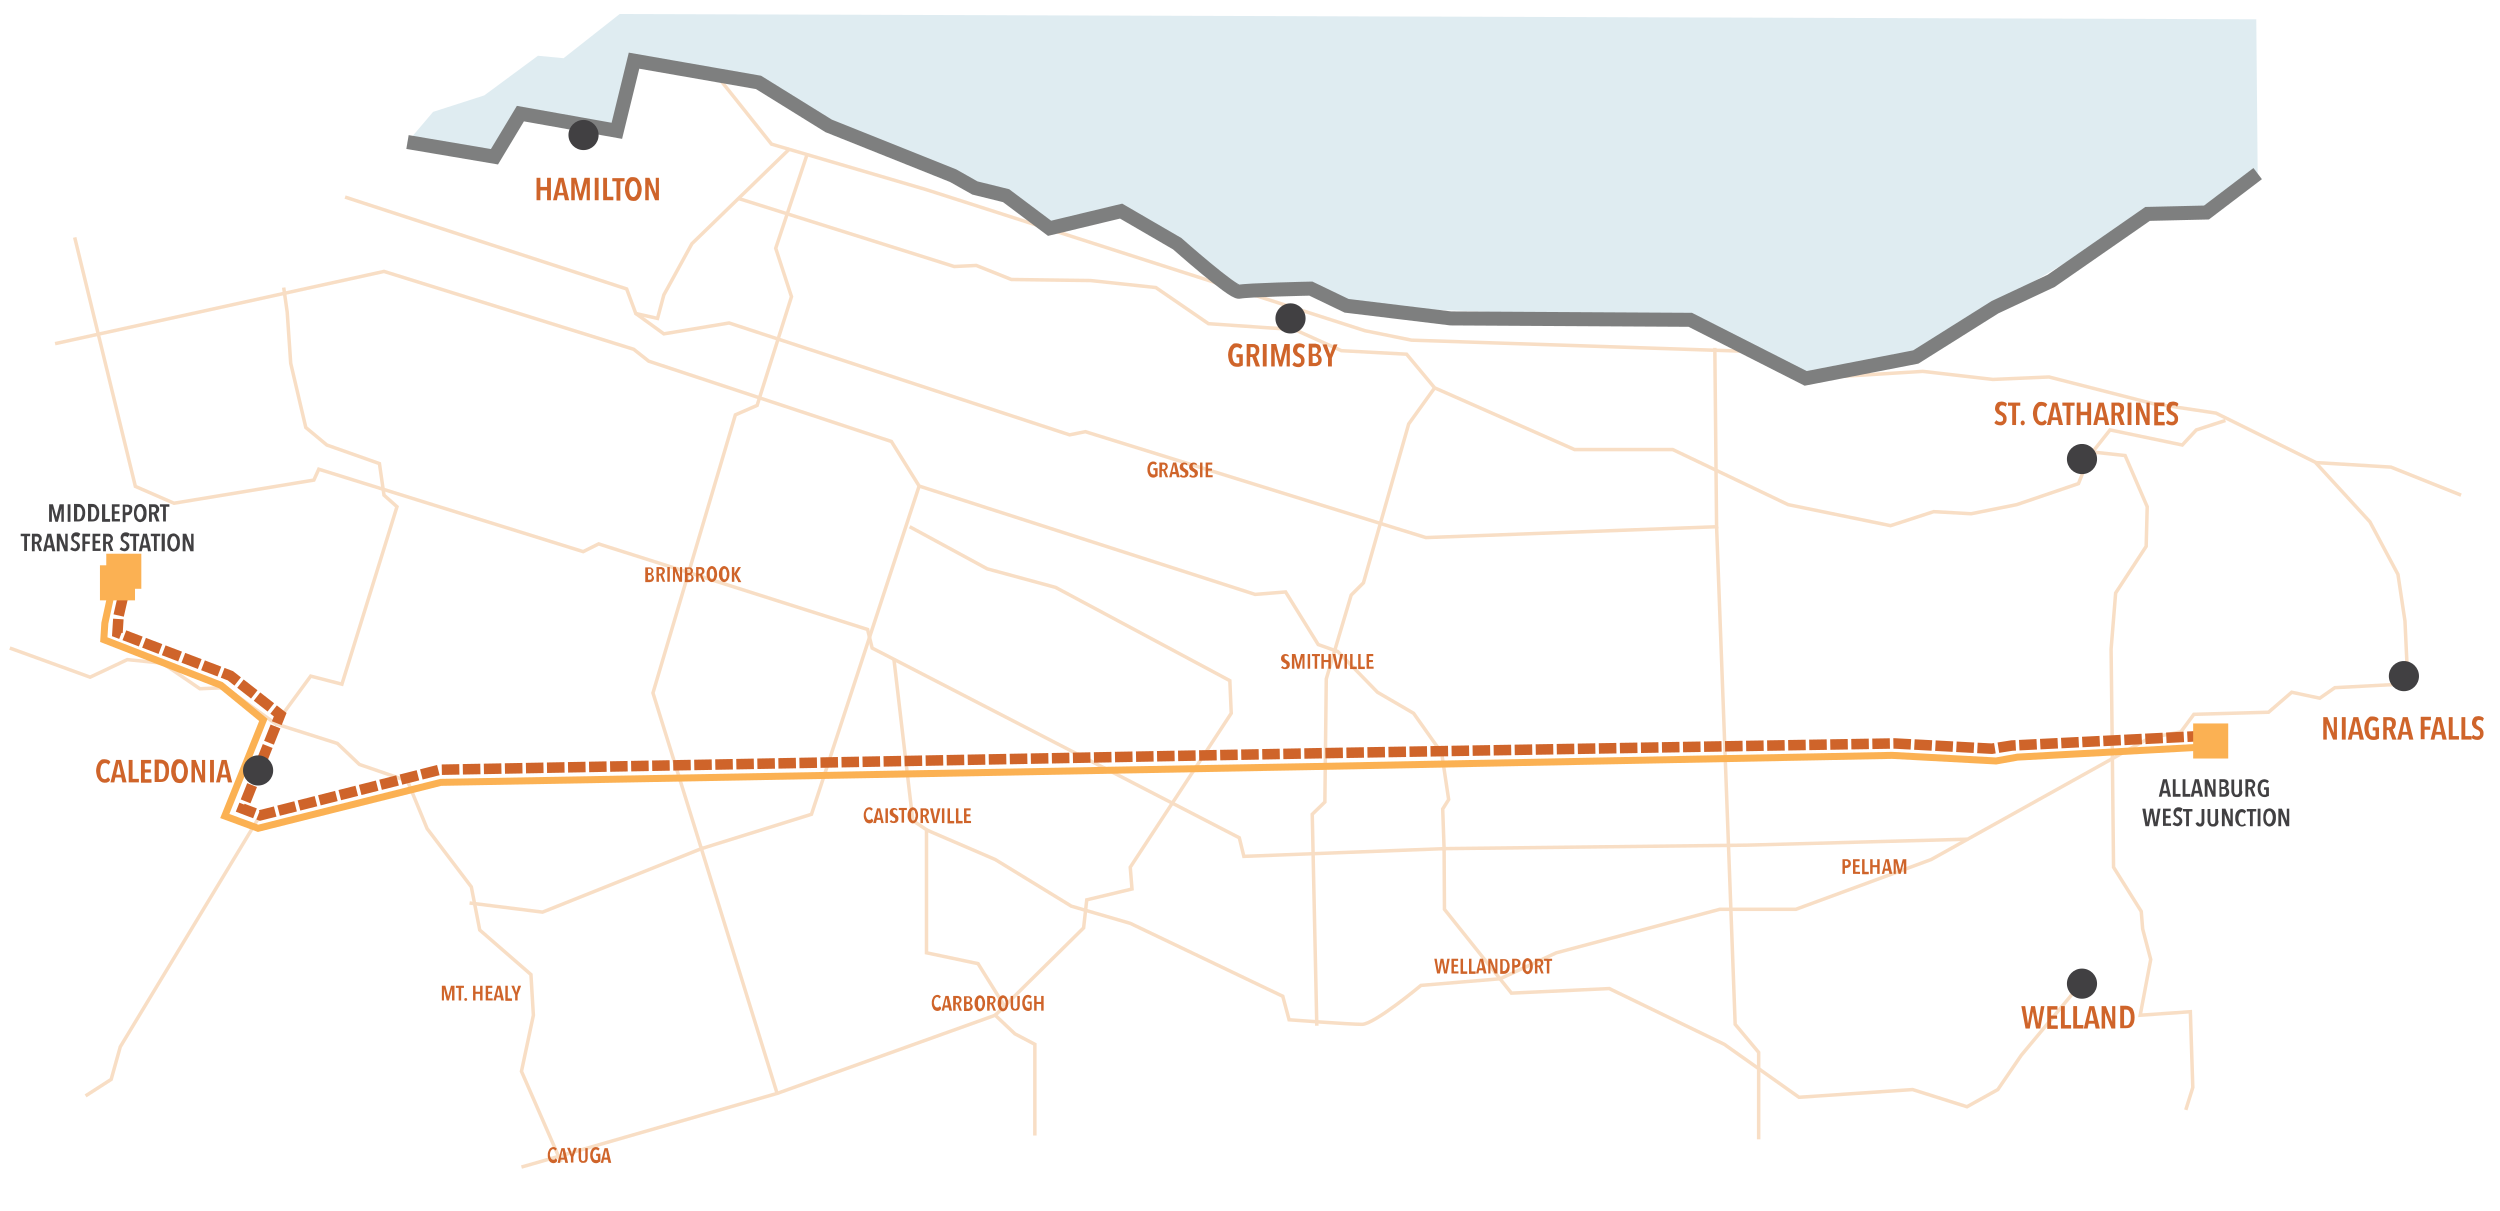 <?xml version="1.0" encoding="UTF-8"?> <!-- Generator: Adobe Illustrator 24.3.0, SVG Export Plug-In . SVG Version: 6.00 Build 0) --> <svg xmlns="http://www.w3.org/2000/svg" xmlns:xlink="http://www.w3.org/1999/xlink" version="1.2" x="0px" y="0px" viewBox="0 0 712.9 345.3" overflow="visible" xml:space="preserve"> <g id="screen_grab" display="none"> <image display="inline" width="2834" height="1092" transform="matrix(0.245 0 0 0.245 5.415 397.636)"> </image> </g> <g id="bg_colour"> </g> <g id="highways"> </g> <g id="water"> </g> <g id="areas"> </g> <g id="lines"> </g> <g id="cities"> <g> <path fill="#CF642A" d="M30.8,223c-0.3,0.2-0.6,0.2-1,0.2c-0.4,0-0.7-0.1-1-0.3s-0.5-0.4-0.7-0.7c-0.2-0.3-0.4-0.6-0.5-1.1 c-0.1-0.4-0.2-0.9-0.2-1.3s0.1-0.9,0.2-1.3c0.1-0.4,0.3-0.8,0.5-1.1c0.2-0.3,0.5-0.5,0.7-0.7c0.3-0.2,0.6-0.2,1-0.2 c0.4,0,0.7,0.1,1,0.2c0.3,0.1,0.5,0.3,0.7,0.6l-0.6,0.8c-0.2-0.4-0.6-0.5-1-0.5c-0.2,0-0.4,0.1-0.6,0.2s-0.3,0.3-0.4,0.5 c-0.1,0.2-0.2,0.5-0.2,0.7c-0.1,0.3-0.1,0.6-0.1,0.9c0,0.3,0,0.6,0.1,0.9c0.1,0.3,0.1,0.5,0.2,0.7c0.1,0.2,0.2,0.4,0.4,0.5 s0.4,0.2,0.6,0.2c0.2,0,0.4-0.1,0.5-0.2c0.2-0.1,0.3-0.2,0.4-0.4l0.6,0.7C31.3,222.7,31.1,222.9,30.8,223z"></path> <path fill="#CF642A" d="M34.9,223.1l-0.3-1.4h-1.7l-0.3,1.4h-1.1l1.6-6.4h1.4l1.6,6.4H34.9z M33.8,217.7L33.8,217.7l-0.7,3.2h1.4 L33.8,217.7z"></path> <path fill="#CF642A" d="M36.7,223.1v-6.4h1.1v5.4h1.8v1H36.7z"></path> <path fill="#CF642A" d="M40.2,223.1v-6.4h2.9v1h-1.8v1.7h1.7v0.9h-1.7v1.9h1.9v1H40.2z"></path> <path fill="#CF642A" d="M48.2,219.9c0,1-0.2,1.8-0.6,2.3c-0.4,0.6-1,0.8-1.9,0.8h-1.6v-6.4h1.6c0.8,0,1.4,0.3,1.9,0.8 S48.2,218.9,48.2,219.9z M47.2,219.9c0-0.4,0-0.7-0.1-1c-0.1-0.3-0.2-0.5-0.3-0.7c-0.1-0.2-0.3-0.3-0.4-0.4 c-0.2-0.1-0.4-0.1-0.6-0.1h-0.5v4.5h0.5c0.2,0,0.4,0,0.6-0.1c0.2-0.1,0.3-0.2,0.4-0.4s0.2-0.4,0.3-0.7 C47.1,220.6,47.2,220.3,47.2,219.9z"></path> <path fill="#CF642A" d="M53.6,219.9c0,0.5-0.1,1-0.2,1.4c-0.1,0.4-0.3,0.8-0.5,1.1c-0.2,0.3-0.4,0.5-0.7,0.7 c-0.3,0.2-0.6,0.2-1,0.2c-0.4,0-0.7-0.1-1-0.2s-0.5-0.4-0.7-0.7c-0.2-0.3-0.3-0.6-0.5-1.1c-0.1-0.4-0.2-0.9-0.2-1.4 c0-0.5,0.1-1,0.2-1.4c0.1-0.4,0.3-0.8,0.4-1.1c0.2-0.3,0.4-0.5,0.7-0.7s0.6-0.2,1-0.2c0.4,0,0.7,0.1,1,0.2 c0.3,0.2,0.5,0.4,0.7,0.7c0.2,0.3,0.3,0.6,0.5,1.1C53.5,218.9,53.6,219.4,53.6,219.9z M52.5,219.9c0-0.3,0-0.6-0.1-0.9 s-0.1-0.5-0.2-0.7c-0.1-0.2-0.2-0.4-0.4-0.5c-0.1-0.1-0.3-0.2-0.5-0.2c-0.2,0-0.4,0.1-0.5,0.2c-0.1,0.1-0.3,0.3-0.4,0.5 c-0.1,0.2-0.2,0.5-0.2,0.7s-0.1,0.6-0.1,0.9c0,0.3,0,0.6,0.1,0.9c0,0.3,0.1,0.5,0.2,0.7c0.1,0.2,0.2,0.4,0.4,0.5 c0.1,0.1,0.3,0.2,0.5,0.2s0.4-0.1,0.5-0.2c0.1-0.1,0.3-0.3,0.4-0.5c0.1-0.2,0.2-0.5,0.2-0.7C52.4,220.5,52.5,220.2,52.5,219.9z"></path> <path fill="#CF642A" d="M57.4,223.1l-1.8-4.5h0l0,4.5h-1v-6.4h1.2l1.8,4.5h0l0-4.5h0.9v6.4H57.4z"></path> <path fill="#CF642A" d="M59.9,223.1v-6.4h1.1v6.4H59.9z"></path> <path fill="#CF642A" d="M65,223.1l-0.3-1.4H63l-0.3,1.4h-1.1l1.6-6.4h1.4l1.6,6.4H65z M63.9,217.7L63.9,217.7l-0.7,3.2h1.4 L63.9,217.7z"></path> </g> <rect x="30.3" y="157.9" fill="#FBB153" width="10" height="10"></rect> <polyline fill="none" stroke="#F8DEC5" stroke-miterlimit="10" points="80.9,82 81.9,89 82.9,103.6 87.2,121.9 93.2,126.9 108.2,132.2 109.5,141.2 113.2,144.5 97.5,195.1 88.6,192.8 78.6,206.4 64.3,196.1 57,196.4 46.3,189.1 36.3,188.1 25.7,193.1 2.8,184.8 "></polyline> <polyline fill="none" stroke="#F8DEC5" stroke-miterlimit="10" points="78.6,206.4 96.2,212 102.5,218 116.2,222.7 121.8,236.3 134.4,252.9 136.8,265.2 151.4,277.9 152.1,289.5 148.7,305.5 160,331.4 "></polyline> <polyline fill="none" stroke="#F8DEC5" stroke-miterlimit="10" points="148.7,332.8 221.6,311.8 283.8,289.5 289.4,294.8 295.1,297.8 295.1,323.8 "></polyline> <polyline fill="none" stroke="#F8DEC5" stroke-miterlimit="10" points="684.5,195.1 665.8,196.1 661.5,199.1 653.5,197.4 646.9,203.1 625.6,203.7 621.9,208.7 613,210.4 561.1,239.3 498.2,241 411.8,242 411.4,230.7 413.1,228 411.1,214.7 403.1,203.4 392.8,197.4 381.5,185.8 375.9,183.8 366.6,168.8 357.9,169.5 262.1,138.6 254.2,125.9 185,103 180.7,99.6 109.5,77.4 15.7,98 "></polyline> <polyline fill="none" stroke="#F8DEC5" stroke-miterlimit="10" points="594.3,133.9 592.7,137.9 575.1,143.9 562.1,146.5 551.4,145.9 539.1,149.9 509.9,143.9 477,128.2 449,128.2 409.1,110.6 401.1,101 382.5,100 369.2,94 344.6,92.3 329.6,82 311,80 288.4,79.7 278.4,75.7 272.1,76 210.6,56.6 "></polyline> <path fill="none" stroke="#F8DEC5" stroke-miterlimit="10" d="M686.5,192.1l-0.7-15l-2-13.3l-8-15l-15.6-17l-28.3-14l-18-2.7 l-29.6-7.6l-16,0.7l-20-2.3c0,0-31.6,2-33.6,2c-2,0-13.3-7.6-13.3-7.6L402.5,97l-13.3-2.7l-125-40.2l-44.2-13l-17.3-21.7"></path> <polyline fill="none" stroke="#F8DEC5" stroke-miterlimit="10" points="660.2,131.9 681.8,133.2 701.8,141.2 "></polyline> <polyline fill="none" stroke="#F8DEC5" stroke-miterlimit="10" points="634.6,119.9 626.3,122.6 622.3,126.9 601.7,122.6 596.7,128.9 606,129.9 612.3,144.5 612,155.8 603.3,169.1 602,185.1 602.3,210.4 602.7,247.3 610.6,259.9 611,264.9 613.3,273.6 610.3,289.5 624.6,288.5 625.3,310.1 623.3,316.5 "></polyline> <polyline fill="none" stroke="#F8DEC5" stroke-miterlimit="10" points="21.3,67.7 38.6,138.7 49.6,143.5 89.5,136.9 90.9,133.8 166.3,157.3 170.7,155.1 247.4,179.5 248.7,184.8 353.4,238.9 354.7,244.2 411.8,242 411.9,259.3 431,283.2 458.9,281.9 491.7,297.8 513,312.9 545.4,310.7 560.9,315.6 569.7,310.7 576.4,300.9 591.9,282.3 "></polyline> <polyline fill="none" stroke="#F8DEC5" stroke-miterlimit="10" points="259.4,150.2 281.5,162.2 301,167.5 350.7,194.1 351.1,203.4 322.3,247.3 322.8,253.5 309.9,256.6 309,264.6 283.8,289.5 "></polyline> <polyline fill="none" stroke="#F8DEC5" stroke-miterlimit="10" points="254.9,187.9 260.3,234 264.2,236.6 264.2,271.7 278.9,274.8 286.4,286.8 "></polyline> <polyline fill="none" stroke="#F8DEC5" stroke-miterlimit="10" points="133.9,257.5 154.7,260.1 200,242 221.6,311.8 "></polyline> <polyline fill="none" stroke="#F8DEC5" stroke-miterlimit="10" points="98.4,56.2 178.7,82.4 181.3,89.4 187.5,90.8 189.3,84.1 197.3,69.5 225.2,42.4 "></polyline> <polyline fill="none" stroke="#F8DEC5" stroke-miterlimit="10" points="181.3,89.4 189.3,95.2 207.9,92.1 305,124 309.5,123.1 406.6,153.3 489.5,150.2 489,99.2 "></polyline> <polyline fill="none" stroke="#F8DEC5" stroke-miterlimit="10" points="489.5,150.2 494.8,292.1 501.5,300.1 501.5,324.9 "></polyline> <polyline fill="none" stroke="#F8DEC5" stroke-miterlimit="10" points="409.1,110.6 401.7,120.9 388.8,166.2 385.3,169.7 378.2,193.6 377.8,228.7 374.2,232.2 375.5,292.5 "></polyline> <polyline fill="none" stroke="#F8DEC5" stroke-miterlimit="10" points="262.1,138.6 231.4,232.2 200,242 186.2,197.6 209.7,118.3 215.9,115.6 225.7,84.6 221.2,70.8 230.1,44.2 "></polyline> <path fill="none" stroke="#F8DEC5" stroke-miterlimit="10" d="M561.1,239.3l-10.4,5.8l-38.6,14.2h-21.7l-46.6,12.4l-16,7.4 l-22.6,1.9c0,0-13.3,11.1-16.8,11.1c-3.5,0-20.8-1.3-20.8-1.3l-1.8-6.7l-43.5-20.8l-16.8-4.9l-21.7-13.3l-19.5-8.4"></path> <polyline fill="none" stroke="#F8DEC5" stroke-miterlimit="10" points="74.2,232.5 34.3,298.5 31.7,307.8 24.4,312.5 "></polyline> <path fill="#DFECF1" d="M643.4,5.5l0.4,44l-14.6,11.1l-16.8,0.4L541.8,103l-26.9,5l-32.9-16.7l-98-4l-10.2-4.9l-20.4,0.9 l-33.7-23.1c0,0-16.8,6.9-20.4,4.9c-3.5-2-12.4-9.3-12.4-9.3L271.8,50l-35.5-14.2l-24.4-13.3l-31-5.3l-4.9,20l-27.5-4.9L141,44.7 c0,0-25.5-2.2-24.8-4.2l7.3-8.6l14.6-4.7l15.3-11.3l7.3,0.7l16-12.6L643.4,5.5z"></path> <path fill="none" stroke="#7E7F7F" stroke-width="4" stroke-miterlimit="10" d="M643.8,49.5l-14.6,11.1l-16.8,0.4l-27.5,19.1 l-16,7.5l-22.6,14.2l-31.4,6.1l-32.9-16.7l-68.3-0.4L384,87.2l-10.2-4.9c0,0-18.6,0.4-20.4,0.9c-1.8,0.4-17.7-13.7-17.7-13.7 l-16-9.3l-20.4,4.9l-12.4-9.3l-8.9-2.2l-6.2-3.5l-35.5-14.2l-20-12.4l-35.5-6.2l-4.9,20l-27.5-4.9L141,44.7l-24.8-4.2"></path> <polyline fill="none" stroke="#CF642A" stroke-width="3" stroke-miterlimit="10" stroke-dasharray="5,1" points="36.3,164.8 33.8,175.7 33.5,180.4 65.7,192.7 79.9,203.8 69.2,230.6 74.2,232.5 125.4,219.5 375.7,214.8 540.2,212 568,213.5 573.7,212.6 629.5,209.8 "></polyline> <polyline fill="none" stroke="#FBB153" stroke-width="2" stroke-miterlimit="10" points="32.4,166.2 29.9,177.7 29.6,182.4 63,195.4 75.1,205.3 64.1,232.7 73.6,236.2 125.7,223.1 373.9,218.6 539.5,215.4 569.2,217 575.3,215.9 627,213.1 "></polyline> <circle fill="#414042" cx="73.6" cy="219.7" r="4.3"></circle> <circle fill="#414042" cx="368" cy="90.8" r="4.3"></circle> <circle fill="#414042" cx="593.7" cy="280.5" r="4.3"></circle> <circle fill="#414042" cx="685.5" cy="192.8" r="4.3"></circle> <circle fill="#414042" cx="166.4" cy="38.5" r="4.3"></circle> <circle fill="#414042" cx="593.7" cy="130.9" r="4.3"></circle> <g> <path fill="#CF642A" d="M571.9,116c-0.2-0.3-0.5-0.4-0.9-0.4c-0.1,0-0.2,0-0.3,0c-0.1,0-0.2,0.1-0.3,0.2s-0.1,0.2-0.2,0.3 c0,0.1-0.1,0.2-0.1,0.4c0,0.3,0.1,0.5,0.2,0.6s0.4,0.3,0.6,0.4c0.2,0.1,0.3,0.2,0.5,0.3c0.2,0.1,0.3,0.2,0.4,0.4 c0.1,0.1,0.2,0.3,0.3,0.5c0.1,0.2,0.1,0.4,0.1,0.7c0,0.3,0,0.6-0.1,0.8c-0.1,0.2-0.2,0.4-0.4,0.6s-0.4,0.3-0.6,0.4 s-0.5,0.1-0.7,0.1c-0.4,0-0.7-0.1-1-0.2c-0.3-0.1-0.5-0.3-0.7-0.5l0.6-0.8c0.1,0.2,0.3,0.3,0.5,0.4c0.2,0.1,0.4,0.1,0.6,0.1 c0.2,0,0.4-0.1,0.6-0.2c0.2-0.2,0.2-0.4,0.2-0.7c0-0.3-0.1-0.5-0.3-0.7c-0.2-0.2-0.4-0.3-0.7-0.4c-0.2-0.1-0.3-0.2-0.5-0.3 c-0.2-0.1-0.3-0.2-0.4-0.4s-0.2-0.3-0.3-0.5s-0.1-0.4-0.1-0.7c0-0.3,0.1-0.6,0.2-0.9c0.1-0.2,0.2-0.4,0.4-0.6 c0.2-0.2,0.4-0.3,0.6-0.3s0.4-0.1,0.7-0.1c0.3,0,0.6,0.1,0.9,0.2s0.5,0.3,0.6,0.5L571.9,116z"></path> <path fill="#CF642A" d="M574.9,115.7v5.5h-1.1v-5.5h-1.2v-0.9h3.5v0.9H574.9z"></path> <path fill="#CF642A" d="M577.4,120.6c0,0.2-0.1,0.3-0.2,0.5c-0.1,0.1-0.3,0.2-0.4,0.2c-0.2,0-0.3-0.1-0.4-0.2 c-0.1-0.1-0.2-0.3-0.2-0.5c0-0.2,0.1-0.3,0.2-0.5c0.1-0.1,0.3-0.2,0.4-0.2c0.2,0,0.3,0.1,0.4,0.2 C577.3,120.3,577.4,120.4,577.4,120.6z"></path> <path fill="#CF642A" d="M583.1,121.1c-0.3,0.2-0.6,0.2-1,0.2c-0.4,0-0.7-0.1-1-0.3s-0.5-0.4-0.7-0.7c-0.2-0.3-0.4-0.6-0.5-1.1 c-0.1-0.4-0.2-0.9-0.2-1.3s0.1-0.9,0.2-1.3c0.1-0.4,0.3-0.8,0.5-1.1c0.2-0.3,0.5-0.5,0.7-0.7c0.3-0.2,0.6-0.2,1-0.2 c0.4,0,0.7,0.1,1,0.2c0.3,0.1,0.5,0.3,0.7,0.6l-0.6,0.8c-0.2-0.4-0.6-0.5-1-0.5c-0.2,0-0.4,0.1-0.6,0.2s-0.3,0.3-0.4,0.5 c-0.1,0.2-0.2,0.5-0.2,0.7c-0.1,0.3-0.1,0.6-0.1,0.9c0,0.3,0,0.6,0.1,0.9c0.1,0.3,0.1,0.5,0.2,0.7c0.1,0.2,0.2,0.4,0.4,0.5 s0.4,0.2,0.6,0.2c0.2,0,0.4-0.1,0.5-0.2c0.2-0.1,0.3-0.2,0.4-0.4l0.6,0.7C583.5,120.8,583.3,121,583.1,121.1z"></path> <path fill="#CF642A" d="M587.1,121.2l-0.3-1.4h-1.7l-0.3,1.4h-1.1l1.6-6.4h1.4l1.6,6.4H587.1z M586,115.8L586,115.8l-0.7,3.2h1.4 L586,115.8z"></path> <path fill="#CF642A" d="M590.4,115.7v5.5h-1.1v-5.5h-1.2v-0.9h3.5v0.9H590.4z"></path> <path fill="#CF642A" d="M595.2,121.2v-2.8h-1.9v2.8h-1.1v-6.4h1.1v2.6h1.9v-2.6h1.1v6.4H595.2z"></path> <path fill="#CF642A" d="M600.3,121.2l-0.3-1.4h-1.7l-0.3,1.4h-1.1l1.6-6.4h1.4l1.6,6.4H600.3z M599.2,115.8L599.2,115.8l-0.7,3.2 h1.4L599.2,115.8z"></path> <path fill="#CF642A" d="M604.7,121.2l-1-2.7h-0.6v2.7h-1v-6.4h1.8c0.3,0,0.5,0,0.7,0.1c0.2,0.1,0.4,0.2,0.6,0.3s0.3,0.3,0.4,0.6 c0.1,0.2,0.1,0.5,0.1,0.8c0,0.2,0,0.5-0.1,0.7c-0.1,0.2-0.1,0.3-0.2,0.5c-0.1,0.1-0.2,0.2-0.3,0.3c-0.1,0.1-0.2,0.1-0.3,0.2 l1.1,2.9H604.7z M604.6,116.7c0-0.2,0-0.4-0.1-0.5s-0.1-0.2-0.2-0.3c-0.1-0.1-0.2-0.1-0.3-0.2c-0.1,0-0.2,0-0.3,0h-0.6v2h0.6 c0.3,0,0.5-0.1,0.7-0.2C604.6,117.3,604.6,117,604.6,116.7z"></path> <path fill="#CF642A" d="M606.7,121.2v-6.4h1.1v6.4H606.7z"></path> <path fill="#CF642A" d="M611.9,121.2l-1.8-4.5h0l0,4.5h-1v-6.4h1.2l1.8,4.5h0l0-4.5h0.9v6.4H611.9z"></path> <path fill="#CF642A" d="M614.3,121.2v-6.4h2.9v1h-1.8v1.7h1.7v0.9h-1.7v1.9h1.9v1H614.3z"></path> <path fill="#CF642A" d="M620.8,116c-0.2-0.3-0.5-0.4-0.9-0.4c-0.1,0-0.2,0-0.3,0c-0.1,0-0.2,0.1-0.3,0.2s-0.1,0.2-0.2,0.3 c0,0.1-0.1,0.2-0.1,0.4c0,0.3,0.1,0.5,0.2,0.6s0.4,0.3,0.6,0.4c0.2,0.1,0.3,0.2,0.5,0.3c0.2,0.1,0.3,0.2,0.4,0.4 c0.1,0.1,0.2,0.3,0.3,0.5c0.1,0.2,0.1,0.4,0.1,0.7c0,0.3,0,0.6-0.1,0.8c-0.1,0.2-0.2,0.4-0.4,0.6s-0.4,0.3-0.6,0.4 s-0.5,0.1-0.7,0.1c-0.4,0-0.7-0.1-1-0.2c-0.3-0.1-0.5-0.3-0.7-0.5l0.6-0.8c0.1,0.2,0.3,0.3,0.5,0.4c0.2,0.1,0.4,0.1,0.6,0.1 c0.2,0,0.4-0.1,0.6-0.2c0.2-0.2,0.2-0.4,0.2-0.7c0-0.3-0.1-0.5-0.3-0.7c-0.2-0.2-0.4-0.3-0.7-0.4c-0.2-0.1-0.3-0.2-0.5-0.3 c-0.2-0.1-0.3-0.2-0.4-0.4s-0.2-0.3-0.3-0.5s-0.1-0.4-0.1-0.7c0-0.3,0.1-0.6,0.2-0.9c0.1-0.2,0.2-0.4,0.4-0.6 c0.2-0.2,0.4-0.3,0.6-0.3s0.4-0.1,0.7-0.1c0.3,0,0.6,0.1,0.9,0.2s0.5,0.3,0.6,0.5L620.8,116z"></path> </g> <g> <path fill="#CF642A" d="M353.7,104.5c-0.3,0.1-0.6,0.1-1,0.1c-0.4,0-0.7-0.1-1-0.2c-0.3-0.2-0.6-0.4-0.8-0.7 c-0.2-0.3-0.4-0.6-0.5-1.1c-0.1-0.4-0.2-0.9-0.2-1.4c0-0.5,0.1-0.9,0.2-1.3c0.1-0.4,0.3-0.8,0.5-1.1c0.2-0.3,0.5-0.5,0.7-0.7 s0.6-0.2,1-0.2c0.4,0,0.7,0.1,1,0.2c0.3,0.1,0.5,0.3,0.7,0.6l-0.6,0.8c-0.2-0.3-0.6-0.5-1-0.5c-0.2,0-0.4,0.1-0.6,0.2 s-0.3,0.3-0.4,0.5c-0.1,0.2-0.2,0.5-0.2,0.7s-0.1,0.6-0.1,0.9c0,0.3,0,0.6,0.1,0.9c0.1,0.3,0.1,0.5,0.2,0.7 c0.1,0.2,0.2,0.4,0.4,0.5c0.2,0.1,0.4,0.2,0.6,0.2c0.1,0,0.3,0,0.4,0c0.1,0,0.2-0.1,0.3-0.1v-1.6h-0.8v-0.9h1.8v3.2 C354.2,104.3,353.9,104.4,353.7,104.5z"></path> <path fill="#CF642A" d="M358.1,104.5l-1-2.7h-0.6v2.7h-1v-6.4h1.8c0.3,0,0.5,0,0.7,0.1c0.2,0.1,0.4,0.2,0.6,0.3s0.3,0.3,0.4,0.6 c0.1,0.2,0.1,0.5,0.1,0.8c0,0.2,0,0.5-0.1,0.7c-0.1,0.2-0.1,0.3-0.2,0.5c-0.1,0.1-0.2,0.2-0.3,0.3c-0.1,0.1-0.2,0.1-0.3,0.2 l1.1,2.9H358.1z M358.1,100c0-0.2,0-0.4-0.1-0.5s-0.1-0.2-0.2-0.3c-0.1-0.1-0.2-0.1-0.3-0.2c-0.1,0-0.2,0-0.3,0h-0.6v2h0.6 c0.3,0,0.5-0.1,0.7-0.2C358,100.6,358.1,100.3,358.1,100z"></path> <path fill="#CF642A" d="M360.1,104.5v-6.4h1.1v6.4H360.1z"></path> <path fill="#CF642A" d="M366.9,104.5l0-4.9h0l-1.3,4.9h-0.8l-1.3-4.9h0l0,4.9h-1v-6.4h1.4l1.2,4.7h0l1.2-4.7h1.5v6.4H366.9z"></path> <path fill="#CF642A" d="M371.7,99.4c-0.2-0.3-0.5-0.4-0.9-0.4c-0.1,0-0.2,0-0.3,0c-0.1,0-0.2,0.1-0.3,0.2s-0.1,0.2-0.2,0.3 c0,0.1-0.1,0.2-0.1,0.4c0,0.3,0.1,0.5,0.2,0.6s0.4,0.3,0.6,0.4c0.2,0.1,0.3,0.2,0.5,0.3c0.2,0.1,0.3,0.2,0.4,0.4 c0.1,0.1,0.2,0.3,0.3,0.5c0.1,0.2,0.1,0.4,0.1,0.7c0,0.3,0,0.6-0.1,0.8c-0.1,0.2-0.2,0.4-0.4,0.6s-0.4,0.3-0.6,0.4 s-0.5,0.1-0.7,0.1c-0.4,0-0.7-0.1-1-0.2c-0.3-0.1-0.5-0.3-0.7-0.5l0.6-0.8c0.1,0.2,0.3,0.3,0.5,0.4c0.2,0.1,0.4,0.1,0.6,0.1 c0.2,0,0.4-0.1,0.6-0.2c0.2-0.2,0.2-0.4,0.2-0.7c0-0.3-0.1-0.5-0.3-0.7c-0.2-0.2-0.4-0.3-0.7-0.4c-0.2-0.1-0.3-0.2-0.5-0.3 c-0.2-0.1-0.3-0.2-0.4-0.4s-0.2-0.3-0.3-0.5s-0.1-0.4-0.1-0.7c0-0.3,0.1-0.6,0.2-0.9c0.1-0.2,0.2-0.4,0.4-0.6 c0.2-0.2,0.4-0.3,0.6-0.3s0.4-0.1,0.7-0.1c0.3,0,0.6,0.1,0.9,0.2s0.5,0.3,0.6,0.5L371.7,99.4z"></path> <path fill="#CF642A" d="M376.9,102.7c0,0.3-0.1,0.6-0.2,0.8c-0.1,0.2-0.3,0.4-0.4,0.5c-0.2,0.1-0.4,0.2-0.6,0.3s-0.4,0.1-0.6,0.1 h-1.9v-6.4h1.7c0.2,0,0.4,0,0.6,0.1c0.2,0,0.4,0.1,0.6,0.2s0.3,0.3,0.4,0.5c0.1,0.2,0.2,0.5,0.2,0.8c0,0.4-0.1,0.7-0.3,0.9 s-0.4,0.4-0.6,0.5v0c0.1,0,0.2,0.1,0.4,0.2c0.1,0.1,0.2,0.2,0.3,0.3c0.1,0.1,0.2,0.3,0.3,0.5C376.9,102.3,376.9,102.5,376.9,102.7 z M375.7,99.9c0-0.2,0-0.3-0.1-0.4c0-0.1-0.1-0.2-0.2-0.3s-0.2-0.1-0.3-0.1c-0.1,0-0.2,0-0.3,0h-0.6v1.8h0.6c0.1,0,0.2,0,0.3,0 c0.1,0,0.2-0.1,0.3-0.2c0.1-0.1,0.1-0.2,0.2-0.3C375.7,100.2,375.7,100.1,375.7,99.9z M375.9,102.6c0-0.2,0-0.3-0.1-0.5 c-0.1-0.1-0.1-0.2-0.2-0.3s-0.2-0.1-0.3-0.2s-0.2-0.1-0.3-0.1h-0.7v2h0.7c0.1,0,0.3,0,0.4-0.1s0.2-0.1,0.3-0.2 c0.1-0.1,0.2-0.2,0.2-0.3S375.9,102.8,375.9,102.6z"></path> <path fill="#CF642A" d="M379.8,102.1v2.4h-1.1v-2.4l-1.6-3.9h1.2l1,2.8l0,0l1-2.8h1.1L379.8,102.1z"></path> </g> <g> <path fill="#CF642A" d="M156,57.1v-2.8h-1.9v2.8H153v-6.4h1.1v2.6h1.9v-2.6h1.1v6.4H156z"></path> <path fill="#CF642A" d="M161.1,57.1l-0.3-1.4h-1.7l-0.3,1.4h-1.1l1.6-6.4h1.4l1.6,6.4H161.1z M160,51.8L160,51.8l-0.7,3.2h1.4 L160,51.8z"></path> <path fill="#CF642A" d="M167.3,57.1l0-4.9h0l-1.3,4.9h-0.8l-1.3-4.9h0l0,4.9h-1v-6.4h1.4l1.2,4.7h0l1.2-4.7h1.5v6.4H167.3z"></path> <path fill="#CF642A" d="M169.6,57.1v-6.4h1.1v6.4H169.6z"></path> <path fill="#CF642A" d="M172,57.1v-6.4h1.1v5.4h1.8v1H172z"></path> <path fill="#CF642A" d="M176.9,51.7v5.5h-1.1v-5.5h-1.2v-0.9h3.5v0.9H176.9z"></path> <path fill="#CF642A" d="M183,53.9c0,0.5-0.1,1-0.2,1.4c-0.1,0.4-0.3,0.8-0.5,1.1c-0.2,0.3-0.4,0.5-0.7,0.7c-0.3,0.2-0.6,0.2-1,0.2 c-0.4,0-0.7-0.1-1-0.2s-0.5-0.4-0.7-0.7c-0.2-0.3-0.3-0.6-0.5-1.1c-0.1-0.4-0.2-0.9-0.2-1.4c0-0.5,0.1-1,0.2-1.4 c0.1-0.4,0.3-0.8,0.4-1.1c0.2-0.3,0.4-0.5,0.7-0.7s0.6-0.2,1-0.2c0.4,0,0.7,0.1,1,0.2c0.3,0.2,0.5,0.4,0.7,0.7 c0.2,0.3,0.3,0.6,0.5,1.1C182.9,53,183,53.4,183,53.9z M181.8,53.9c0-0.3,0-0.6-0.1-0.9s-0.1-0.5-0.2-0.7 c-0.1-0.2-0.2-0.4-0.4-0.5c-0.1-0.1-0.3-0.2-0.5-0.2c-0.2,0-0.4,0.1-0.5,0.2c-0.1,0.1-0.3,0.3-0.4,0.5c-0.1,0.2-0.2,0.5-0.2,0.7 s-0.1,0.6-0.1,0.9c0,0.3,0,0.6,0.1,0.9c0,0.3,0.1,0.5,0.2,0.7c0.1,0.2,0.2,0.4,0.4,0.5c0.1,0.1,0.3,0.2,0.5,0.2s0.4-0.1,0.5-0.2 c0.1-0.1,0.3-0.3,0.4-0.5c0.1-0.2,0.2-0.5,0.2-0.7C181.8,54.6,181.8,54.3,181.8,53.9z"></path> <path fill="#CF642A" d="M186.8,57.1l-1.8-4.5h0l0,4.5h-1v-6.4h1.2l1.8,4.5h0l0-4.5h0.9v6.4H186.8z"></path> </g> <g> <path fill="#CF642A" d="M581.8,293.3h-1.2l-0.9-4.8h0l-0.9,4.8h-1.2l-1.2-6.4h1.1l0.8,5h0l0.9-5h1.1l0.9,5h0l0.8-5h1L581.8,293.3z "></path> <path fill="#CF642A" d="M583.8,293.3v-6.4h2.9v1h-1.8v1.7h1.7v0.9h-1.7v1.9h1.9v1H583.8z"></path> <path fill="#CF642A" d="M587.7,293.3v-6.4h1.1v5.4h1.8v1H587.7z"></path> <path fill="#CF642A" d="M591.2,293.3v-6.4h1.1v5.4h1.8v1H591.2z"></path> <path fill="#CF642A" d="M597.6,293.3l-0.3-1.4h-1.7l-0.3,1.4h-1.1l1.6-6.4h1.4l1.6,6.4H597.6z M596.4,287.9L596.4,287.9l-0.7,3.2 h1.4L596.4,287.9z"></path> <path fill="#CF642A" d="M602.1,293.3l-1.8-4.5h0l0,4.5h-1v-6.4h1.2l1.8,4.5h0l0-4.5h0.9v6.4H602.1z"></path> <path fill="#CF642A" d="M608.7,290.1c0,1-0.2,1.8-0.6,2.3c-0.4,0.6-1,0.8-1.9,0.8h-1.6v-6.4h1.6c0.8,0,1.4,0.3,1.9,0.8 C608.5,288.3,608.7,289.1,608.7,290.1z M607.6,290.1c0-0.4,0-0.7-0.1-1c-0.1-0.3-0.2-0.5-0.3-0.7s-0.3-0.3-0.4-0.4 c-0.2-0.1-0.4-0.1-0.6-0.1h-0.5v4.5h0.5c0.2,0,0.4,0,0.6-0.1c0.2-0.1,0.3-0.2,0.4-0.4c0.1-0.2,0.2-0.4,0.3-0.7 C607.6,290.8,607.6,290.5,607.6,290.1z"></path> </g> <g> <path fill="#CF642A" d="M665.3,210.9l-1.8-4.5h0l0,4.5h-1v-6.4h1.2l1.8,4.5h0l0-4.5h0.9v6.4H665.3z"></path> <path fill="#CF642A" d="M667.8,210.9v-6.4h1.1v6.4H667.8z"></path> <path fill="#CF642A" d="M672.9,210.9l-0.3-1.4h-1.7l-0.3,1.4h-1.1l1.6-6.4h1.4l1.6,6.4H672.9z M671.8,205.5L671.8,205.5l-0.7,3.2 h1.4L671.8,205.5z"></path> <path fill="#CF642A" d="M677.7,210.9c-0.3,0.1-0.6,0.1-1,0.1c-0.4,0-0.7-0.1-1-0.2c-0.3-0.2-0.6-0.4-0.8-0.7 c-0.2-0.3-0.4-0.6-0.5-1.1c-0.1-0.4-0.2-0.9-0.2-1.4c0-0.5,0.1-0.9,0.2-1.3c0.1-0.4,0.3-0.8,0.5-1.1c0.2-0.3,0.5-0.5,0.7-0.7 s0.6-0.2,1-0.2c0.4,0,0.7,0.1,1,0.2c0.3,0.1,0.5,0.3,0.7,0.6l-0.6,0.8c-0.2-0.3-0.6-0.5-1-0.5c-0.2,0-0.4,0.1-0.6,0.2 s-0.3,0.3-0.4,0.5c-0.1,0.2-0.2,0.5-0.2,0.7s-0.1,0.6-0.1,0.9c0,0.3,0,0.6,0.1,0.9c0.1,0.3,0.1,0.5,0.2,0.7 c0.1,0.2,0.2,0.4,0.4,0.5c0.2,0.1,0.4,0.2,0.6,0.2c0.1,0,0.3,0,0.4,0c0.1,0,0.2-0.1,0.3-0.1v-1.6h-0.8v-0.9h1.8v3.2 C678.2,210.7,678,210.8,677.7,210.9z"></path> <path fill="#CF642A" d="M682.2,210.9l-1-2.7h-0.6v2.7h-1v-6.4h1.8c0.3,0,0.5,0,0.7,0.1c0.2,0.1,0.4,0.2,0.6,0.3s0.3,0.3,0.4,0.6 c0.1,0.2,0.1,0.5,0.1,0.8c0,0.2,0,0.5-0.1,0.7c-0.1,0.2-0.1,0.3-0.2,0.5c-0.1,0.1-0.2,0.2-0.3,0.3c-0.1,0.1-0.2,0.1-0.3,0.2 l1.1,2.9H682.2z M682.1,206.4c0-0.2,0-0.4-0.1-0.5s-0.1-0.2-0.2-0.3c-0.1-0.1-0.2-0.1-0.3-0.2c-0.1,0-0.2,0-0.3,0h-0.6v2h0.6 c0.3,0,0.5-0.1,0.7-0.2C682.1,207,682.1,206.7,682.1,206.4z"></path> <path fill="#CF642A" d="M687,210.9l-0.3-1.4H685l-0.3,1.4h-1.1l1.6-6.4h1.4l1.6,6.4H687z M685.8,205.5L685.8,205.5l-0.7,3.2h1.4 L685.8,205.5z"></path> <path fill="#CF642A" d="M691.4,205.5v1.7h1.6v0.9h-1.6v2.7h-1.1v-6.4h2.9v1H691.4z"></path> <path fill="#CF642A" d="M696.5,210.9l-0.3-1.4h-1.7l-0.3,1.4h-1.1l1.6-6.4h1.4l1.6,6.4H696.5z M695.4,205.5L695.4,205.5l-0.7,3.2 h1.4L695.4,205.5z"></path> <path fill="#CF642A" d="M698.3,210.9v-6.4h1.1v5.4h1.8v1H698.3z"></path> <path fill="#CF642A" d="M701.9,210.9v-6.4h1.1v5.4h1.8v1H701.9z"></path> <path fill="#CF642A" d="M707.9,205.7c-0.2-0.3-0.5-0.4-0.9-0.4c-0.1,0-0.2,0-0.3,0c-0.1,0-0.2,0.1-0.3,0.2s-0.1,0.2-0.2,0.3 c0,0.1-0.1,0.2-0.1,0.4c0,0.3,0.1,0.5,0.2,0.6s0.4,0.3,0.6,0.4c0.2,0.1,0.3,0.2,0.5,0.3c0.2,0.1,0.3,0.2,0.4,0.4 c0.1,0.1,0.2,0.3,0.3,0.5c0.1,0.2,0.1,0.4,0.1,0.7c0,0.3,0,0.6-0.1,0.8c-0.1,0.2-0.2,0.4-0.4,0.6s-0.4,0.3-0.6,0.4 s-0.5,0.1-0.7,0.1c-0.4,0-0.7-0.1-1-0.2c-0.3-0.1-0.5-0.3-0.7-0.5l0.6-0.8c0.1,0.2,0.3,0.3,0.5,0.4c0.2,0.1,0.4,0.1,0.6,0.1 c0.2,0,0.4-0.1,0.6-0.2c0.2-0.2,0.2-0.4,0.2-0.7c0-0.3-0.1-0.5-0.3-0.7c-0.2-0.2-0.4-0.3-0.7-0.4c-0.2-0.1-0.3-0.2-0.5-0.3 c-0.2-0.1-0.3-0.2-0.4-0.4s-0.2-0.3-0.3-0.5s-0.1-0.4-0.1-0.7c0-0.3,0.1-0.6,0.2-0.9c0.1-0.2,0.2-0.4,0.4-0.6 c0.2-0.2,0.4-0.3,0.6-0.3s0.4-0.1,0.7-0.1c0.3,0,0.6,0.1,0.9,0.2s0.5,0.3,0.6,0.5L707.9,205.7z"></path> </g> <g> <path fill="#CF642A" d="M186.5,164.7c0,0.2,0,0.4-0.1,0.6c-0.1,0.1-0.2,0.3-0.3,0.4c-0.1,0.1-0.2,0.2-0.4,0.2 c-0.1,0-0.3,0.1-0.4,0.1h-1.3v-4.2h1.1c0.1,0,0.3,0,0.4,0c0.1,0,0.3,0.1,0.4,0.2s0.2,0.2,0.3,0.3c0.1,0.1,0.1,0.3,0.1,0.5 c0,0.3-0.1,0.5-0.2,0.6c-0.1,0.2-0.2,0.3-0.4,0.3v0c0.1,0,0.2,0.1,0.2,0.1s0.2,0.1,0.2,0.2c0.1,0.1,0.1,0.2,0.2,0.3 S186.5,164.5,186.5,164.7z M185.8,162.8c0-0.1,0-0.2-0.1-0.3c0-0.1-0.1-0.1-0.1-0.2s-0.1-0.1-0.2-0.1c-0.1,0-0.1,0-0.2,0h-0.4v1.2 h0.4c0.1,0,0.1,0,0.2,0c0.1,0,0.1-0.1,0.2-0.1s0.1-0.1,0.1-0.2C185.7,163,185.8,162.9,185.8,162.8z M185.9,164.6 c0-0.1,0-0.2-0.1-0.3c0-0.1-0.1-0.2-0.2-0.2c-0.1-0.1-0.1-0.1-0.2-0.1s-0.2,0-0.2,0h-0.4v1.3h0.5c0.1,0,0.2,0,0.2,0 c0.1,0,0.1-0.1,0.2-0.1c0.1-0.1,0.1-0.1,0.1-0.2C185.8,164.8,185.9,164.7,185.9,164.6z"></path> <path fill="#CF642A" d="M189,165.9l-0.7-1.8h-0.4v1.8h-0.7v-4.2h1.2c0.2,0,0.3,0,0.5,0.1c0.1,0,0.3,0.1,0.4,0.2 c0.1,0.1,0.2,0.2,0.2,0.4c0.1,0.2,0.1,0.3,0.1,0.5c0,0.2,0,0.3-0.1,0.4s-0.1,0.2-0.2,0.3c-0.1,0.1-0.1,0.2-0.2,0.2 c-0.1,0.1-0.2,0.1-0.2,0.1l0.8,2H189z M188.9,162.9c0-0.1,0-0.2-0.1-0.3s-0.1-0.1-0.1-0.2c-0.1,0-0.1-0.1-0.2-0.1s-0.1,0-0.2,0 h-0.4v1.3h0.4c0.2,0,0.3-0.1,0.4-0.2C188.9,163.2,188.9,163.1,188.9,162.9z"></path> <path fill="#CF642A" d="M190.3,165.9v-4.2h0.7v4.2H190.3z"></path> <path fill="#CF642A" d="M193.7,165.9l-1.2-3h0l0,3h-0.6v-4.2h0.8l1.2,3h0l0-3h0.6v4.2H193.7z"></path> <path fill="#CF642A" d="M197.8,164.7c0,0.2,0,0.4-0.1,0.6c-0.1,0.1-0.2,0.3-0.3,0.4c-0.1,0.1-0.2,0.2-0.4,0.2 c-0.1,0-0.3,0.1-0.4,0.1h-1.3v-4.2h1.1c0.1,0,0.3,0,0.4,0c0.1,0,0.3,0.1,0.4,0.2s0.2,0.2,0.3,0.3c0.1,0.1,0.1,0.3,0.1,0.5 c0,0.3-0.1,0.5-0.2,0.6c-0.1,0.2-0.2,0.3-0.4,0.3v0c0.1,0,0.2,0.1,0.2,0.1s0.2,0.1,0.2,0.2c0.1,0.1,0.1,0.2,0.2,0.3 S197.8,164.5,197.8,164.7z M197,162.8c0-0.1,0-0.2-0.1-0.3c0-0.1-0.1-0.1-0.1-0.2s-0.1-0.1-0.2-0.1c-0.1,0-0.1,0-0.2,0h-0.4v1.2 h0.4c0.1,0,0.1,0,0.2,0c0.1,0,0.1-0.1,0.2-0.1s0.1-0.1,0.1-0.2C197,163,197,162.9,197,162.8z M197.2,164.6c0-0.1,0-0.2-0.1-0.3 c0-0.1-0.1-0.2-0.2-0.2c-0.1-0.1-0.1-0.1-0.2-0.1s-0.2,0-0.2,0h-0.4v1.3h0.5c0.1,0,0.2,0,0.2,0c0.1,0,0.1-0.1,0.2-0.1 c0.1-0.1,0.1-0.1,0.1-0.2C197.1,164.8,197.2,164.7,197.2,164.6z"></path> <path fill="#CF642A" d="M200.3,165.9l-0.7-1.8h-0.4v1.8h-0.7v-4.2h1.2c0.2,0,0.3,0,0.5,0.1c0.1,0,0.3,0.1,0.4,0.2 c0.1,0.1,0.2,0.2,0.2,0.4c0.1,0.2,0.1,0.3,0.1,0.5c0,0.2,0,0.3-0.1,0.4s-0.1,0.2-0.2,0.3c-0.1,0.1-0.1,0.2-0.2,0.2 c-0.1,0.1-0.2,0.1-0.2,0.1l0.8,2H200.3z M200.2,162.9c0-0.1,0-0.2-0.1-0.3s-0.1-0.1-0.1-0.2c-0.1,0-0.1-0.1-0.2-0.1s-0.1,0-0.2,0 h-0.4v1.3h0.4c0.2,0,0.3-0.1,0.4-0.2C200.2,163.2,200.2,163.1,200.2,162.9z"></path> <path fill="#CF642A" d="M204.5,163.7c0,0.3,0,0.6-0.1,0.9c-0.1,0.3-0.2,0.5-0.3,0.7c-0.1,0.2-0.3,0.3-0.5,0.5 c-0.2,0.1-0.4,0.2-0.6,0.2c-0.2,0-0.5-0.1-0.6-0.2c-0.2-0.1-0.3-0.3-0.5-0.5c-0.1-0.2-0.2-0.4-0.3-0.7c-0.1-0.3-0.1-0.6-0.1-0.9 s0-0.6,0.1-0.9c0.1-0.3,0.2-0.5,0.3-0.7c0.1-0.2,0.3-0.3,0.5-0.5c0.2-0.1,0.4-0.2,0.6-0.2c0.2,0,0.4,0.1,0.6,0.2 c0.2,0.1,0.4,0.3,0.5,0.5c0.1,0.2,0.2,0.4,0.3,0.7C204.4,163.1,204.5,163.4,204.5,163.7z M203.7,163.7c0-0.2,0-0.4-0.1-0.6 s-0.1-0.4-0.1-0.5c-0.1-0.1-0.1-0.2-0.2-0.3c-0.1-0.1-0.2-0.1-0.3-0.1c-0.1,0-0.2,0-0.3,0.1c-0.1,0.1-0.2,0.2-0.2,0.3 c-0.1,0.1-0.1,0.3-0.1,0.5s0,0.4,0,0.6c0,0.2,0,0.4,0,0.6s0.1,0.4,0.1,0.5c0.1,0.1,0.1,0.2,0.2,0.3c0.1,0.1,0.2,0.1,0.3,0.1 c0.1,0,0.2,0,0.3-0.1c0.1-0.1,0.2-0.2,0.2-0.3c0.1-0.1,0.1-0.3,0.1-0.5C203.7,164.1,203.7,163.9,203.7,163.7z"></path> <path fill="#CF642A" d="M208,163.7c0,0.3,0,0.6-0.1,0.9c-0.1,0.3-0.2,0.5-0.3,0.7c-0.1,0.2-0.3,0.3-0.5,0.5 c-0.2,0.1-0.4,0.2-0.6,0.2c-0.2,0-0.5-0.1-0.6-0.2c-0.2-0.1-0.3-0.3-0.5-0.5c-0.1-0.2-0.2-0.4-0.3-0.7c-0.1-0.3-0.1-0.6-0.1-0.9 s0-0.6,0.1-0.9c0.1-0.3,0.2-0.5,0.3-0.7c0.1-0.2,0.3-0.3,0.5-0.5c0.2-0.1,0.4-0.2,0.6-0.2c0.2,0,0.4,0.1,0.6,0.2 c0.2,0.1,0.4,0.3,0.5,0.5c0.1,0.2,0.2,0.4,0.3,0.7C208,163.1,208,163.4,208,163.7z M207.3,163.7c0-0.2,0-0.4-0.1-0.6 s-0.1-0.4-0.1-0.5c-0.1-0.1-0.1-0.2-0.2-0.3c-0.1-0.1-0.2-0.1-0.3-0.1c-0.1,0-0.2,0-0.3,0.1c-0.1,0.1-0.2,0.2-0.2,0.3 c-0.1,0.1-0.1,0.3-0.1,0.5s0,0.4,0,0.6c0,0.2,0,0.4,0,0.6s0.1,0.4,0.1,0.5c0.1,0.1,0.1,0.2,0.2,0.3c0.1,0.1,0.2,0.1,0.3,0.1 c0.1,0,0.2,0,0.3-0.1c0.1-0.1,0.2-0.2,0.2-0.3c0.1-0.1,0.1-0.3,0.1-0.5C207.2,164.1,207.3,163.9,207.3,163.7z"></path> <path fill="#CF642A" d="M210.5,165.9l-1.1-2.1h0v2.1h-0.7v-4.2h0.7v1.8h0l1.1-1.8h0.8l-1.2,2l1.3,2.3H210.5z"></path> </g> <g> <path fill="#CF642A" d="M128.9,285.3l0-3.3h0l-0.9,3.3h-0.6l-0.8-3.3h0l0,3.3H126v-4.2h1l0.8,3.1h0l0.8-3.1h1v4.2H128.9z"></path> <path fill="#CF642A" d="M131.5,281.7v3.6h-0.7v-3.6H130v-0.6h2.3v0.6H131.5z"></path> <path fill="#CF642A" d="M133.2,285c0,0.1,0,0.2-0.1,0.3s-0.2,0.1-0.3,0.1c-0.1,0-0.2,0-0.3-0.1c-0.1-0.1-0.1-0.2-0.1-0.3 c0-0.1,0-0.2,0.1-0.3c0.1-0.1,0.2-0.1,0.3-0.1c0.1,0,0.2,0,0.3,0.1S133.2,284.8,133.2,285z"></path> <path fill="#CF642A" d="M136.9,285.3v-1.9h-1.3v1.9h-0.7v-4.2h0.7v1.7h1.3v-1.7h0.7v4.2H136.9z"></path> <path fill="#CF642A" d="M138.5,285.3v-4.2h1.9v0.6h-1.2v1.1h1.1v0.6h-1.1v1.3h1.3v0.6H138.5z"></path> <path fill="#CF642A" d="M142.9,285.3l-0.2-0.9h-1.1l-0.2,0.9h-0.7l1.1-4.2h0.9l1,4.2H142.9z M142.2,281.8L142.2,281.8l-0.5,2.1 h0.9L142.2,281.8z"></path> <path fill="#CF642A" d="M144.1,285.3v-4.2h0.7v3.6h1.2v0.7H144.1z"></path> <path fill="#CF642A" d="M147.6,283.7v1.6h-0.7v-1.6l-1.1-2.6h0.8l0.6,1.9l0,0l0.6-1.9h0.8L147.6,283.7z"></path> </g> <g> <path fill="#CF642A" d="M248.6,234.6c-0.2,0.1-0.4,0.2-0.7,0.2c-0.2,0-0.5-0.1-0.7-0.2c-0.2-0.1-0.4-0.3-0.5-0.5 c-0.1-0.2-0.2-0.4-0.3-0.7c-0.1-0.3-0.1-0.6-0.1-0.9s0-0.6,0.1-0.9c0.1-0.3,0.2-0.5,0.3-0.7c0.1-0.2,0.3-0.4,0.5-0.5 s0.4-0.2,0.6-0.2c0.2,0,0.5,0,0.6,0.1c0.2,0.1,0.3,0.2,0.5,0.4l-0.4,0.5c-0.2-0.2-0.4-0.4-0.6-0.4c-0.1,0-0.3,0-0.4,0.1 c-0.1,0.1-0.2,0.2-0.3,0.3s-0.1,0.3-0.2,0.5s-0.1,0.4-0.1,0.6c0,0.2,0,0.4,0.1,0.6s0.1,0.4,0.2,0.5s0.2,0.3,0.3,0.3 c0.1,0.1,0.2,0.1,0.4,0.1c0.1,0,0.3,0,0.4-0.1c0.1-0.1,0.2-0.2,0.3-0.3l0.4,0.5C248.9,234.4,248.8,234.5,248.6,234.6z"></path> <path fill="#CF642A" d="M251.3,234.7l-0.2-0.9H250l-0.2,0.9H249l1.1-4.2h0.9l1,4.2H251.3z M250.6,231.1L250.6,231.1l-0.5,2.1h0.9 L250.6,231.1z"></path> <path fill="#CF642A" d="M252.5,234.7v-4.2h0.7v4.2H252.5z"></path> <path fill="#CF642A" d="M255.8,231.2c-0.2-0.2-0.4-0.3-0.6-0.3c-0.1,0-0.1,0-0.2,0c-0.1,0-0.1,0.1-0.2,0.1c-0.1,0-0.1,0.1-0.1,0.2 c0,0.1,0,0.2,0,0.3c0,0.2,0.1,0.3,0.2,0.4c0.1,0.1,0.2,0.2,0.4,0.3c0.1,0.1,0.2,0.1,0.3,0.2c0.1,0.1,0.2,0.1,0.3,0.2 c0.1,0.1,0.2,0.2,0.2,0.3c0.1,0.1,0.1,0.3,0.1,0.5c0,0.2,0,0.4-0.1,0.6c-0.1,0.2-0.2,0.3-0.3,0.4c-0.1,0.1-0.2,0.2-0.4,0.2 c-0.1,0.1-0.3,0.1-0.5,0.1c-0.2,0-0.5,0-0.7-0.1c-0.2-0.1-0.4-0.2-0.5-0.3l0.4-0.5c0.1,0.1,0.2,0.2,0.3,0.3s0.3,0.1,0.4,0.1 c0.2,0,0.3-0.1,0.4-0.2c0.1-0.1,0.1-0.2,0.1-0.4c0-0.2-0.1-0.3-0.2-0.4s-0.3-0.2-0.5-0.3c-0.1-0.1-0.2-0.1-0.3-0.2 c-0.1-0.1-0.2-0.1-0.3-0.2c-0.1-0.1-0.1-0.2-0.2-0.3s-0.1-0.3-0.1-0.5c0-0.2,0-0.4,0.1-0.6c0.1-0.2,0.2-0.3,0.3-0.4 s0.2-0.2,0.4-0.2c0.1-0.1,0.3-0.1,0.4-0.1c0.2,0,0.4,0,0.6,0.1c0.2,0.1,0.3,0.2,0.4,0.3L255.8,231.2z"></path> <path fill="#CF642A" d="M257.8,231v3.6h-0.7V231h-0.8v-0.6h2.3v0.6H257.8z"></path> <path fill="#CF642A" d="M261.8,232.5c0,0.3,0,0.6-0.1,0.9c-0.1,0.3-0.2,0.5-0.3,0.7c-0.1,0.2-0.3,0.3-0.5,0.5 c-0.2,0.1-0.4,0.2-0.6,0.2c-0.2,0-0.5-0.1-0.6-0.2c-0.2-0.1-0.3-0.3-0.5-0.5c-0.1-0.2-0.2-0.4-0.3-0.7c-0.1-0.3-0.1-0.6-0.1-0.9 s0-0.6,0.1-0.9c0.1-0.3,0.2-0.5,0.3-0.7c0.1-0.2,0.3-0.3,0.5-0.5c0.2-0.1,0.4-0.2,0.6-0.2c0.2,0,0.4,0.1,0.6,0.2 c0.2,0.1,0.4,0.3,0.5,0.5c0.1,0.2,0.2,0.4,0.3,0.7C261.8,231.9,261.8,232.2,261.8,232.5z M261.1,232.5c0-0.2,0-0.4-0.1-0.6 s-0.1-0.4-0.1-0.5c-0.1-0.1-0.1-0.2-0.2-0.3c-0.1-0.1-0.2-0.1-0.3-0.1c-0.1,0-0.2,0-0.3,0.1c-0.1,0.1-0.2,0.2-0.2,0.3 c-0.1,0.1-0.1,0.3-0.1,0.5s0,0.4,0,0.6c0,0.2,0,0.4,0,0.6s0.1,0.4,0.1,0.5c0.1,0.1,0.1,0.2,0.2,0.3c0.1,0.1,0.2,0.1,0.3,0.1 c0.1,0,0.2,0,0.3-0.1c0.1-0.1,0.2-0.2,0.2-0.3c0.1-0.1,0.1-0.3,0.1-0.5C261.1,233,261.1,232.8,261.1,232.5z"></path> <path fill="#CF642A" d="M264.3,234.7l-0.7-1.8h-0.4v1.8h-0.7v-4.2h1.2c0.2,0,0.3,0,0.5,0.1c0.1,0,0.3,0.1,0.4,0.2 c0.1,0.1,0.2,0.2,0.2,0.4c0.1,0.2,0.1,0.3,0.1,0.5c0,0.2,0,0.3-0.1,0.4s-0.1,0.2-0.2,0.3c-0.1,0.1-0.1,0.2-0.2,0.2 c-0.1,0.1-0.2,0.1-0.2,0.1l0.8,2H264.3z M264.2,231.7c0-0.1,0-0.2-0.1-0.3s-0.1-0.1-0.1-0.2c-0.1,0-0.1-0.1-0.2-0.1s-0.1,0-0.2,0 h-0.4v1.3h0.4c0.2,0,0.3-0.1,0.4-0.2C264.2,232.1,264.2,231.9,264.2,231.7z"></path> <path fill="#CF642A" d="M267.1,234.7h-0.9l-1-4.2h0.8l0.7,3.4h0l0.7-3.4h0.8L267.1,234.7z"></path> <path fill="#CF642A" d="M268.6,234.7v-4.2h0.7v4.2H268.6z"></path> <path fill="#CF642A" d="M270.2,234.7v-4.2h0.7v3.6h1.2v0.7H270.2z"></path> <path fill="#CF642A" d="M272.6,234.7v-4.2h0.7v3.6h1.2v0.7H272.6z"></path> <path fill="#CF642A" d="M274.9,234.7v-4.2h1.9v0.6h-1.2v1.1h1.1v0.6h-1.1v1.3h1.3v0.6H274.9z"></path> </g> <g> <path fill="#CF642A" d="M268,288.1c-0.2,0.1-0.4,0.2-0.7,0.2c-0.2,0-0.5-0.1-0.7-0.2c-0.2-0.1-0.4-0.3-0.5-0.5s-0.2-0.4-0.3-0.7 c-0.1-0.3-0.1-0.6-0.1-0.9s0-0.6,0.1-0.9c0.1-0.3,0.2-0.5,0.3-0.7c0.1-0.2,0.3-0.4,0.5-0.5c0.2-0.1,0.4-0.2,0.6-0.2 c0.2,0,0.5,0,0.6,0.1c0.2,0.1,0.3,0.2,0.5,0.4l-0.4,0.5c-0.2-0.2-0.4-0.4-0.6-0.4c-0.1,0-0.3,0-0.4,0.1c-0.1,0.1-0.2,0.2-0.3,0.3 c-0.1,0.1-0.1,0.3-0.2,0.5c0,0.2-0.1,0.4-0.1,0.6c0,0.2,0,0.4,0.1,0.6c0,0.2,0.1,0.4,0.2,0.5c0.1,0.1,0.2,0.3,0.3,0.3 c0.1,0.1,0.2,0.1,0.4,0.1c0.1,0,0.3,0,0.4-0.1c0.1-0.1,0.2-0.2,0.3-0.3l0.4,0.5C268.3,287.9,268.1,288,268,288.1z"></path> <path fill="#CF642A" d="M270.7,288.2l-0.2-0.9h-1.1l-0.2,0.9h-0.7l1.1-4.2h0.9l1,4.2H270.7z M269.9,284.6L269.9,284.6l-0.5,2.1 h0.9L269.9,284.6z"></path> <path fill="#CF642A" d="M273.6,288.2l-0.7-1.8h-0.4v1.8h-0.7v-4.2h1.2c0.2,0,0.3,0,0.5,0.1c0.1,0,0.3,0.1,0.4,0.2 c0.1,0.1,0.2,0.2,0.2,0.4c0.1,0.2,0.1,0.3,0.1,0.5c0,0.2,0,0.3-0.1,0.4s-0.1,0.2-0.2,0.3c-0.1,0.1-0.1,0.2-0.2,0.2 s-0.2,0.1-0.2,0.1l0.8,2H273.6z M273.6,285.2c0-0.1,0-0.2-0.1-0.3s-0.1-0.1-0.1-0.2c-0.1,0-0.1-0.1-0.2-0.1c-0.1,0-0.1,0-0.2,0 h-0.4v1.3h0.4c0.2,0,0.3-0.1,0.4-0.2C273.5,285.6,273.6,285.4,273.6,285.2z"></path> <path fill="#CF642A" d="M277.4,287c0,0.2,0,0.4-0.1,0.6c-0.1,0.1-0.2,0.3-0.3,0.4c-0.1,0.1-0.2,0.2-0.4,0.2 c-0.1,0-0.3,0.1-0.4,0.1h-1.3v-4.2h1.1c0.1,0,0.3,0,0.4,0s0.3,0.1,0.4,0.2s0.2,0.2,0.3,0.3c0.1,0.1,0.1,0.3,0.1,0.5 c0,0.3-0.1,0.5-0.2,0.6c-0.1,0.2-0.2,0.3-0.4,0.3v0c0.1,0,0.2,0.1,0.2,0.1s0.2,0.1,0.2,0.2c0.1,0.1,0.1,0.2,0.2,0.3 S277.4,286.8,277.4,287z M276.6,285.1c0-0.1,0-0.2-0.1-0.3c0-0.1-0.1-0.1-0.1-0.2s-0.1-0.1-0.2-0.1c-0.1,0-0.1,0-0.2,0h-0.4v1.2 h0.4c0.1,0,0.1,0,0.2,0c0.1,0,0.1-0.1,0.2-0.1s0.1-0.1,0.1-0.2C276.6,285.3,276.6,285.2,276.6,285.1z M276.7,286.9 c0-0.1,0-0.2-0.1-0.3c0-0.1-0.1-0.2-0.2-0.2c-0.1-0.1-0.1-0.1-0.2-0.1c-0.1,0-0.2,0-0.2,0h-0.4v1.3h0.5c0.1,0,0.2,0,0.2,0 c0.1,0,0.1-0.1,0.2-0.1c0.1-0.1,0.1-0.1,0.1-0.2C276.7,287.2,276.7,287.1,276.7,286.9z"></path> <path fill="#CF642A" d="M280.9,286.1c0,0.3,0,0.6-0.1,0.9c-0.1,0.3-0.2,0.5-0.3,0.7c-0.1,0.2-0.3,0.3-0.5,0.5 c-0.2,0.1-0.4,0.2-0.6,0.2c-0.2,0-0.5-0.1-0.6-0.2c-0.2-0.1-0.3-0.3-0.5-0.5c-0.1-0.2-0.2-0.4-0.3-0.7c-0.1-0.3-0.1-0.6-0.1-0.9 s0-0.6,0.1-0.9c0.1-0.3,0.2-0.5,0.3-0.7c0.1-0.2,0.3-0.3,0.5-0.5c0.2-0.1,0.4-0.2,0.6-0.2c0.2,0,0.4,0.1,0.6,0.2 c0.2,0.1,0.4,0.3,0.5,0.5c0.1,0.2,0.2,0.4,0.3,0.7C280.9,285.4,280.9,285.7,280.9,286.1z M280.2,286.1c0-0.2,0-0.4-0.1-0.6 c0-0.2-0.1-0.4-0.1-0.5c-0.1-0.1-0.1-0.2-0.2-0.3c-0.1-0.1-0.2-0.1-0.3-0.1c-0.1,0-0.2,0-0.3,0.1c-0.1,0.1-0.2,0.2-0.2,0.3 c-0.1,0.1-0.1,0.3-0.1,0.5c0,0.2,0,0.4,0,0.6c0,0.2,0,0.4,0,0.6c0,0.2,0.1,0.4,0.1,0.5c0.1,0.1,0.1,0.2,0.2,0.3 c0.1,0.1,0.2,0.1,0.3,0.1c0.1,0,0.2,0,0.3-0.1c0.1-0.1,0.2-0.2,0.2-0.3c0.1-0.1,0.1-0.3,0.1-0.5 C280.2,286.5,280.2,286.3,280.2,286.1z"></path> <path fill="#CF642A" d="M283.3,288.2l-0.7-1.8h-0.4v1.8h-0.7v-4.2h1.2c0.2,0,0.3,0,0.5,0.1c0.1,0,0.3,0.1,0.4,0.2 c0.1,0.1,0.2,0.2,0.2,0.4c0.1,0.2,0.1,0.3,0.1,0.5c0,0.2,0,0.3-0.1,0.4s-0.1,0.2-0.2,0.3c-0.1,0.1-0.1,0.2-0.2,0.2 s-0.2,0.1-0.2,0.1l0.8,2H283.3z M283.3,285.2c0-0.1,0-0.2-0.1-0.3s-0.1-0.1-0.1-0.2c-0.1,0-0.1-0.1-0.2-0.1c-0.1,0-0.1,0-0.2,0 h-0.4v1.3h0.4c0.2,0,0.3-0.1,0.4-0.2C283.2,285.6,283.3,285.4,283.3,285.2z"></path> <path fill="#CF642A" d="M287.5,286.1c0,0.3,0,0.6-0.1,0.9c-0.1,0.3-0.2,0.5-0.3,0.7c-0.1,0.2-0.3,0.3-0.5,0.5 c-0.2,0.1-0.4,0.2-0.6,0.2c-0.2,0-0.5-0.1-0.6-0.2c-0.2-0.1-0.3-0.3-0.5-0.5c-0.1-0.2-0.2-0.4-0.3-0.7c-0.1-0.3-0.1-0.6-0.1-0.9 s0-0.6,0.1-0.9c0.1-0.3,0.2-0.5,0.3-0.7c0.1-0.2,0.3-0.3,0.5-0.5c0.2-0.1,0.4-0.2,0.6-0.2c0.2,0,0.4,0.1,0.6,0.2 c0.2,0.1,0.4,0.3,0.5,0.5c0.1,0.2,0.2,0.4,0.3,0.7C287.5,285.4,287.5,285.7,287.5,286.1z M286.8,286.1c0-0.2,0-0.4-0.1-0.6 c0-0.2-0.1-0.4-0.1-0.5c-0.1-0.1-0.1-0.2-0.2-0.3c-0.1-0.1-0.2-0.1-0.3-0.1c-0.1,0-0.2,0-0.3,0.1c-0.1,0.1-0.2,0.2-0.2,0.3 c-0.1,0.1-0.1,0.3-0.1,0.5c0,0.2,0,0.4,0,0.6c0,0.2,0,0.4,0,0.6c0,0.2,0.1,0.4,0.1,0.5c0.1,0.1,0.1,0.2,0.2,0.3 c0.1,0.1,0.2,0.1,0.3,0.1c0.1,0,0.2,0,0.3-0.1c0.1-0.1,0.2-0.2,0.2-0.3c0.1-0.1,0.1-0.3,0.1-0.5 C286.8,286.5,286.8,286.3,286.8,286.1z"></path> <path fill="#CF642A" d="M290.7,287.3c0,0.2-0.1,0.4-0.2,0.5c-0.1,0.1-0.2,0.3-0.4,0.3c-0.2,0.1-0.4,0.1-0.6,0.1 c-0.2,0-0.5,0-0.6-0.1s-0.3-0.2-0.4-0.3c-0.1-0.1-0.2-0.3-0.2-0.5c0-0.2-0.1-0.4-0.1-0.6v-2.7h0.7v2.7c0,0.1,0,0.3,0,0.4 c0,0.1,0,0.2,0.1,0.3s0.1,0.2,0.2,0.2c0.1,0.1,0.2,0.1,0.3,0.1s0.2,0,0.3-0.1s0.1-0.1,0.2-0.2s0.1-0.2,0.1-0.3c0-0.1,0-0.2,0-0.4 v-2.7h0.7v2.7C290.8,286.9,290.8,287.1,290.7,287.3z"></path> <path fill="#CF642A" d="M293.7,288.2c-0.2,0.1-0.4,0.1-0.6,0.1c-0.3,0-0.5-0.1-0.7-0.2c-0.2-0.1-0.4-0.3-0.5-0.5 c-0.1-0.2-0.2-0.4-0.3-0.7c-0.1-0.3-0.1-0.6-0.1-0.9c0-0.3,0-0.6,0.1-0.9c0.1-0.3,0.2-0.5,0.3-0.7c0.1-0.2,0.3-0.4,0.5-0.5 c0.2-0.1,0.4-0.2,0.6-0.2c0.3,0,0.5,0,0.7,0.1c0.2,0.1,0.3,0.2,0.5,0.4l-0.4,0.5c-0.2-0.2-0.4-0.3-0.6-0.3c-0.1,0-0.3,0-0.4,0.1 s-0.2,0.2-0.3,0.3c-0.1,0.1-0.1,0.3-0.2,0.5c0,0.2-0.1,0.4-0.1,0.6c0,0.2,0,0.4,0.1,0.6c0,0.2,0.1,0.4,0.2,0.5 c0.1,0.1,0.2,0.3,0.3,0.3s0.2,0.1,0.4,0.1c0.1,0,0.2,0,0.3,0c0.1,0,0.1-0.1,0.2-0.1v-1.1H293v-0.6h1.2v2.2 C294,288,293.9,288.1,293.7,288.2z"></path> <path fill="#CF642A" d="M296.9,288.2v-1.9h-1.3v1.9h-0.7v-4.2h0.7v1.7h1.3v-1.7h0.7v4.2H296.9z"></path> </g> <g> <path fill="#CF642A" d="M158.5,331.5c-0.2,0.1-0.4,0.2-0.7,0.2c-0.2,0-0.5-0.1-0.7-0.2c-0.2-0.1-0.4-0.3-0.5-0.5s-0.2-0.4-0.3-0.7 c-0.1-0.3-0.1-0.6-0.1-0.9s0-0.6,0.1-0.9c0.1-0.3,0.2-0.5,0.3-0.7c0.1-0.2,0.3-0.4,0.5-0.5c0.2-0.1,0.4-0.2,0.6-0.2 c0.2,0,0.5,0,0.6,0.1c0.2,0.1,0.3,0.2,0.5,0.4l-0.4,0.5c-0.2-0.2-0.4-0.4-0.6-0.4c-0.1,0-0.3,0-0.4,0.1c-0.1,0.1-0.2,0.2-0.3,0.3 c-0.1,0.1-0.1,0.3-0.2,0.5c0,0.2-0.1,0.4-0.1,0.6c0,0.2,0,0.4,0.1,0.6c0,0.2,0.1,0.4,0.2,0.5c0.1,0.1,0.2,0.3,0.3,0.3 c0.1,0.1,0.2,0.1,0.4,0.1c0.1,0,0.3,0,0.4-0.1c0.1-0.1,0.2-0.2,0.3-0.3l0.4,0.5C158.8,331.3,158.7,331.4,158.5,331.5z"></path> <path fill="#CF642A" d="M161.2,331.6l-0.2-0.9h-1.1l-0.2,0.9h-0.7l1.1-4.2h0.9l1,4.2H161.2z M160.4,328L160.4,328l-0.5,2.1h0.9 L160.4,328z"></path> <path fill="#CF642A" d="M163.5,329.9v1.6h-0.7v-1.6l-1.1-2.6h0.8l0.6,1.9l0,0l0.6-1.9h0.8L163.5,329.9z"></path> <path fill="#CF642A" d="M167.5,330.7c0,0.2-0.1,0.4-0.2,0.5c-0.1,0.1-0.2,0.3-0.4,0.3c-0.2,0.1-0.4,0.1-0.6,0.1 c-0.2,0-0.5,0-0.6-0.1s-0.3-0.2-0.4-0.3c-0.1-0.1-0.2-0.3-0.2-0.5c0-0.2-0.1-0.4-0.1-0.6v-2.7h0.7v2.7c0,0.1,0,0.3,0,0.4 c0,0.1,0,0.2,0.1,0.3s0.1,0.2,0.2,0.2c0.1,0.1,0.2,0.1,0.3,0.1s0.2,0,0.3-0.1s0.1-0.1,0.2-0.2s0.1-0.2,0.1-0.3c0-0.1,0-0.2,0-0.4 v-2.7h0.7v2.7C167.6,330.3,167.6,330.5,167.5,330.7z"></path> <path fill="#CF642A" d="M170.5,331.6c-0.2,0.1-0.4,0.1-0.6,0.1c-0.3,0-0.5-0.1-0.7-0.2c-0.2-0.1-0.4-0.3-0.5-0.5 c-0.1-0.2-0.2-0.4-0.3-0.7c-0.1-0.3-0.1-0.6-0.1-0.9c0-0.3,0-0.6,0.1-0.9c0.1-0.3,0.2-0.5,0.3-0.7c0.1-0.2,0.3-0.4,0.5-0.5 c0.2-0.1,0.4-0.2,0.6-0.2c0.3,0,0.5,0,0.7,0.1c0.2,0.1,0.3,0.2,0.5,0.4l-0.4,0.5c-0.2-0.2-0.4-0.3-0.6-0.3c-0.1,0-0.3,0-0.4,0.1 s-0.2,0.2-0.3,0.3c-0.1,0.1-0.1,0.3-0.2,0.5c0,0.2-0.1,0.4-0.1,0.6c0,0.2,0,0.4,0.1,0.6c0,0.2,0.1,0.4,0.2,0.5 c0.1,0.1,0.2,0.3,0.3,0.3s0.2,0.1,0.4,0.1c0.1,0,0.2,0,0.3,0c0.1,0,0.1-0.1,0.2-0.1v-1.1h-0.5v-0.6h1.2v2.2 C170.8,331.4,170.7,331.5,170.5,331.6z"></path> <path fill="#CF642A" d="M173.5,331.6l-0.2-0.9h-1.1l-0.2,0.9h-0.7l1.1-4.2h0.9l1,4.2H173.5z M172.8,328L172.8,328l-0.5,2.1h0.9 L172.8,328z"></path> </g> <g> <path fill="#CF642A" d="M412.6,277.6h-0.8l-0.6-3.2h0l-0.6,3.2h-0.8l-0.8-4.2h0.7l0.5,3.3h0l0.6-3.3h0.8l0.6,3.3h0l0.5-3.3h0.7 L412.6,277.6z"></path> <path fill="#CF642A" d="M413.9,277.6v-4.2h1.9v0.6h-1.2v1.1h1.1v0.6h-1.1v1.3h1.3v0.6H413.9z"></path> <path fill="#CF642A" d="M416.5,277.6v-4.2h0.7v3.6h1.2v0.7H416.5z"></path> <path fill="#CF642A" d="M418.9,277.6v-4.2h0.7v3.6h1.2v0.7H418.9z"></path> <path fill="#CF642A" d="M423.1,277.6l-0.2-0.9h-1.1l-0.2,0.9h-0.7l1.1-4.2h0.9l1,4.2H423.1z M422.3,274L422.3,274l-0.5,2.1h0.9 L422.3,274z"></path> <path fill="#CF642A" d="M426.2,277.6l-1.2-3h0l0,3h-0.6v-4.2h0.8l1.2,3h0l0-3h0.6v4.2H426.2z"></path> <path fill="#CF642A" d="M430.5,275.5c0,0.7-0.1,1.2-0.4,1.6s-0.7,0.6-1.2,0.6h-1.1v-4.2h1.1c0.5,0,1,0.2,1.2,0.6 S430.5,274.8,430.5,275.5z M429.8,275.5c0-0.3,0-0.5-0.1-0.7c0-0.2-0.1-0.3-0.2-0.5s-0.2-0.2-0.3-0.3c-0.1-0.1-0.2-0.1-0.4-0.1 h-0.3v3h0.3c0.1,0,0.3,0,0.4-0.1c0.1-0.1,0.2-0.2,0.3-0.3s0.1-0.3,0.2-0.5C429.8,275.9,429.8,275.7,429.8,275.5z"></path> <path fill="#CF642A" d="M433.6,274.6c0,0.2,0,0.4-0.1,0.6c-0.1,0.2-0.2,0.3-0.3,0.4c-0.1,0.1-0.2,0.2-0.4,0.2 c-0.1,0.1-0.3,0.1-0.4,0.1h-0.5v1.7h-0.7v-4.2h1.2c0.1,0,0.3,0,0.4,0.1c0.1,0,0.3,0.1,0.4,0.2c0.1,0.1,0.2,0.2,0.3,0.4 C433.6,274.2,433.6,274.4,433.6,274.6z M432.9,274.6c0-0.2-0.1-0.4-0.2-0.5s-0.2-0.2-0.4-0.2h-0.4v1.3h0.4c0.2,0,0.3-0.1,0.4-0.2 S432.9,274.8,432.9,274.6z"></path> <path fill="#CF642A" d="M437.1,275.5c0,0.3,0,0.6-0.1,0.9c-0.1,0.3-0.2,0.5-0.3,0.7c-0.1,0.2-0.3,0.3-0.5,0.5 c-0.2,0.1-0.4,0.2-0.6,0.2c-0.2,0-0.5-0.1-0.6-0.2c-0.2-0.1-0.3-0.3-0.5-0.5s-0.2-0.4-0.3-0.7c-0.1-0.3-0.1-0.6-0.1-0.9 s0-0.6,0.1-0.9c0.1-0.3,0.2-0.5,0.3-0.7c0.1-0.2,0.3-0.3,0.5-0.5c0.2-0.1,0.4-0.2,0.6-0.2c0.2,0,0.4,0.1,0.6,0.2 c0.2,0.1,0.4,0.3,0.5,0.5c0.1,0.2,0.2,0.4,0.3,0.7C437,274.8,437.1,275.1,437.1,275.5z M436.3,275.5c0-0.2,0-0.4-0.1-0.6 c0-0.2-0.1-0.4-0.1-0.5c-0.1-0.1-0.1-0.2-0.2-0.3c-0.1-0.1-0.2-0.1-0.3-0.1c-0.1,0-0.2,0-0.3,0.1c-0.1,0.1-0.2,0.2-0.2,0.3 c-0.1,0.1-0.1,0.3-0.1,0.5c0,0.2,0,0.4,0,0.6s0,0.4,0,0.6c0,0.2,0.1,0.4,0.1,0.5c0.1,0.1,0.1,0.2,0.2,0.3c0.1,0.1,0.2,0.1,0.3,0.1 c0.1,0,0.2,0,0.3-0.1c0.1-0.1,0.2-0.2,0.2-0.3c0.1-0.1,0.1-0.3,0.1-0.5C436.3,275.9,436.3,275.7,436.3,275.5z"></path> <path fill="#CF642A" d="M439.5,277.6l-0.7-1.8h-0.4v1.8h-0.7v-4.2h1.2c0.2,0,0.3,0,0.5,0.1c0.1,0,0.3,0.1,0.4,0.2 c0.1,0.1,0.2,0.2,0.2,0.4c0.1,0.2,0.1,0.3,0.1,0.5c0,0.2,0,0.3-0.1,0.4s-0.1,0.2-0.2,0.3c-0.1,0.1-0.1,0.2-0.2,0.2 c-0.1,0.1-0.2,0.1-0.2,0.1l0.8,2H439.5z M439.4,274.6c0-0.1,0-0.2-0.1-0.3s-0.1-0.2-0.1-0.2c-0.1,0-0.1-0.1-0.2-0.1 c-0.1,0-0.1,0-0.2,0h-0.4v1.3h0.4c0.2,0,0.3-0.1,0.4-0.2C439.4,275,439.4,274.8,439.4,274.6z"></path> <path fill="#CF642A" d="M441.8,274v3.6h-0.7V274h-0.8v-0.6h2.3v0.6H441.8z"></path> </g> <g> <path fill="#CF642A" d="M367.4,187.3c-0.2-0.2-0.4-0.3-0.6-0.3c-0.1,0-0.1,0-0.2,0c-0.1,0-0.1,0.1-0.2,0.1c-0.1,0-0.1,0.1-0.1,0.2 c0,0.1,0,0.2,0,0.3c0,0.2,0.1,0.3,0.2,0.4c0.1,0.1,0.2,0.2,0.4,0.3c0.1,0.1,0.2,0.1,0.3,0.2c0.1,0.1,0.2,0.1,0.3,0.2 c0.1,0.1,0.2,0.2,0.2,0.3c0.1,0.1,0.1,0.3,0.1,0.5c0,0.2,0,0.4-0.1,0.6s-0.2,0.3-0.3,0.4c-0.1,0.1-0.2,0.2-0.4,0.2 c-0.1,0.1-0.3,0.1-0.5,0.1c-0.2,0-0.5,0-0.7-0.1c-0.2-0.1-0.4-0.2-0.5-0.3l0.4-0.5c0.1,0.1,0.2,0.2,0.3,0.3s0.3,0.1,0.4,0.1 c0.2,0,0.3-0.1,0.4-0.2c0.1-0.1,0.1-0.2,0.1-0.4c0-0.2-0.1-0.3-0.2-0.4s-0.3-0.2-0.5-0.3c-0.1-0.1-0.2-0.1-0.3-0.2 c-0.1-0.1-0.2-0.1-0.3-0.2c-0.1-0.1-0.1-0.2-0.2-0.3s-0.1-0.3-0.1-0.5c0-0.2,0-0.4,0.1-0.6c0.1-0.2,0.2-0.3,0.3-0.4 s0.2-0.2,0.4-0.2c0.1-0.1,0.3-0.1,0.4-0.1c0.2,0,0.4,0,0.6,0.1c0.2,0.1,0.3,0.2,0.4,0.3L367.4,187.3z"></path> <path fill="#CF642A" d="M371.4,190.7l0-3.3h0l-0.9,3.3h-0.6l-0.8-3.3h0l0,3.3h-0.7v-4.2h1l0.8,3.1h0l0.8-3.1h1v4.2H371.4z"></path> <path fill="#CF642A" d="M372.9,190.7v-4.2h0.7v4.2H372.9z"></path> <path fill="#CF642A" d="M375.6,187.1v3.6h-0.7v-3.6h-0.8v-0.6h2.3v0.6H375.6z"></path> <path fill="#CF642A" d="M378.8,190.7v-1.9h-1.3v1.9h-0.7v-4.2h0.7v1.7h1.3v-1.7h0.7v4.2H378.8z"></path> <path fill="#CF642A" d="M381.9,190.7H381l-1-4.2h0.8l0.7,3.4h0l0.7-3.4h0.8L381.9,190.7z"></path> <path fill="#CF642A" d="M383.4,190.7v-4.2h0.7v4.2H383.4z"></path> <path fill="#CF642A" d="M385,190.7v-4.2h0.7v3.6h1.2v0.7H385z"></path> <path fill="#CF642A" d="M387.3,190.7v-4.2h0.7v3.6h1.2v0.7H387.3z"></path> <path fill="#CF642A" d="M389.7,190.7v-4.2h1.9v0.6h-1.2v1.1h1.1v0.6h-1.1v1.3h1.3v0.6H389.7z"></path> </g> <g> <path fill="#CF642A" d="M329.4,136.1c-0.2,0.1-0.4,0.1-0.6,0.1c-0.3,0-0.5-0.1-0.7-0.2c-0.2-0.1-0.4-0.3-0.5-0.5 c-0.1-0.2-0.2-0.4-0.3-0.7c-0.1-0.3-0.1-0.6-0.1-0.9c0-0.3,0-0.6,0.1-0.9c0.1-0.3,0.2-0.5,0.3-0.7c0.1-0.2,0.3-0.4,0.5-0.5 c0.2-0.1,0.4-0.2,0.6-0.2c0.3,0,0.5,0,0.7,0.1c0.2,0.1,0.3,0.2,0.5,0.4l-0.4,0.5c-0.2-0.2-0.4-0.3-0.6-0.3c-0.1,0-0.3,0-0.4,0.1 s-0.2,0.2-0.3,0.3c-0.1,0.1-0.1,0.3-0.2,0.5c0,0.2-0.1,0.4-0.1,0.6c0,0.2,0,0.4,0.1,0.6c0,0.2,0.1,0.4,0.2,0.5 c0.1,0.1,0.2,0.3,0.3,0.3s0.2,0.1,0.4,0.1c0.1,0,0.2,0,0.3,0s0.1-0.1,0.2-0.1v-1.1h-0.5v-0.6h1.2v2.2 C329.8,135.9,329.6,136,329.4,136.1z"></path> <path fill="#CF642A" d="M332.4,136.1l-0.7-1.8h-0.4v1.8h-0.7v-4.2h1.2c0.2,0,0.3,0,0.5,0.1c0.1,0,0.3,0.1,0.4,0.2 c0.1,0.1,0.2,0.2,0.2,0.4c0.1,0.2,0.1,0.3,0.1,0.5c0,0.2,0,0.3-0.1,0.4s-0.1,0.2-0.2,0.3c-0.1,0.1-0.1,0.2-0.2,0.2 c-0.1,0.1-0.2,0.1-0.2,0.1l0.8,2H332.4z M332.4,133.1c0-0.1,0-0.2-0.1-0.3s-0.1-0.1-0.1-0.2c-0.1,0-0.1-0.1-0.2-0.1s-0.1,0-0.2,0 h-0.4v1.3h0.4c0.2,0,0.3-0.1,0.4-0.2C332.3,133.5,332.4,133.3,332.4,133.1z"></path> <path fill="#CF642A" d="M335.6,136.1l-0.2-0.9h-1.1l-0.2,0.9h-0.7l1.1-4.2h0.9l1,4.2H335.6z M334.8,132.5L334.8,132.5l-0.5,2.1 h0.9L334.8,132.5z"></path> <path fill="#CF642A" d="M338.5,132.7c-0.2-0.2-0.4-0.3-0.6-0.3c-0.1,0-0.1,0-0.2,0c-0.1,0-0.1,0.1-0.2,0.1c-0.1,0-0.1,0.1-0.1,0.2 c0,0.1,0,0.2,0,0.3c0,0.2,0.1,0.3,0.2,0.4c0.1,0.1,0.2,0.2,0.4,0.3c0.1,0.1,0.2,0.1,0.3,0.2c0.1,0.1,0.2,0.1,0.3,0.2 c0.1,0.1,0.2,0.2,0.2,0.3c0.1,0.1,0.1,0.3,0.1,0.5c0,0.2,0,0.4-0.1,0.6s-0.2,0.3-0.3,0.4c-0.1,0.1-0.2,0.2-0.4,0.2 c-0.1,0.1-0.3,0.1-0.5,0.1c-0.2,0-0.5,0-0.7-0.1c-0.2-0.1-0.4-0.2-0.5-0.3l0.4-0.5c0.1,0.1,0.2,0.2,0.3,0.3s0.3,0.1,0.4,0.1 c0.2,0,0.3-0.1,0.4-0.2c0.1-0.1,0.1-0.2,0.1-0.4c0-0.2-0.1-0.3-0.2-0.4s-0.3-0.2-0.5-0.3c-0.1-0.1-0.2-0.1-0.3-0.2 c-0.1-0.1-0.2-0.1-0.3-0.2c-0.1-0.1-0.1-0.2-0.2-0.3s-0.1-0.3-0.1-0.5c0-0.2,0-0.4,0.1-0.6c0.1-0.2,0.2-0.3,0.3-0.4 s0.2-0.2,0.4-0.2c0.1-0.1,0.3-0.1,0.4-0.1c0.2,0,0.4,0,0.6,0.1c0.2,0.1,0.3,0.2,0.4,0.3L338.5,132.7z"></path> <path fill="#CF642A" d="M341.2,132.7c-0.2-0.2-0.4-0.3-0.6-0.3c-0.1,0-0.1,0-0.2,0c-0.1,0-0.1,0.1-0.2,0.1c-0.1,0-0.1,0.1-0.1,0.2 c0,0.1,0,0.2,0,0.3c0,0.2,0.1,0.3,0.2,0.4c0.1,0.1,0.2,0.2,0.4,0.3c0.1,0.1,0.2,0.1,0.3,0.2c0.1,0.1,0.2,0.1,0.3,0.2 c0.1,0.1,0.2,0.2,0.2,0.3c0.1,0.1,0.1,0.3,0.1,0.5c0,0.2,0,0.4-0.1,0.6s-0.2,0.3-0.3,0.4c-0.1,0.1-0.2,0.2-0.4,0.2 c-0.1,0.1-0.3,0.1-0.5,0.1c-0.2,0-0.5,0-0.7-0.1c-0.2-0.1-0.4-0.2-0.5-0.3l0.4-0.5c0.1,0.1,0.2,0.2,0.3,0.3s0.3,0.1,0.4,0.1 c0.2,0,0.3-0.1,0.4-0.2c0.1-0.1,0.1-0.2,0.1-0.4c0-0.2-0.1-0.3-0.2-0.4s-0.3-0.2-0.5-0.3c-0.1-0.1-0.2-0.1-0.3-0.2 c-0.1-0.1-0.2-0.1-0.3-0.2c-0.1-0.1-0.1-0.2-0.2-0.3s-0.1-0.3-0.1-0.5c0-0.2,0-0.4,0.1-0.6c0.1-0.2,0.2-0.3,0.3-0.4 s0.2-0.2,0.4-0.2c0.1-0.1,0.3-0.1,0.4-0.1c0.2,0,0.4,0,0.6,0.1c0.2,0.1,0.3,0.2,0.4,0.3L341.2,132.7z"></path> <path fill="#CF642A" d="M342.2,136.1v-4.2h0.7v4.2H342.2z"></path> <path fill="#CF642A" d="M343.8,136.1v-4.2h1.9v0.6h-1.2v1.1h1.1v0.6h-1.1v1.3h1.3v0.6H343.8z"></path> </g> <g> <path fill="#CF642A" d="M527.8,246.2c0,0.2,0,0.4-0.1,0.6c-0.1,0.2-0.2,0.3-0.3,0.4s-0.2,0.2-0.4,0.2c-0.1,0.1-0.3,0.1-0.4,0.1 h-0.5v1.7h-0.7V245h1.2c0.1,0,0.3,0,0.4,0.1c0.1,0,0.3,0.1,0.4,0.2c0.1,0.1,0.2,0.2,0.3,0.4C527.7,245.8,527.8,246,527.8,246.2z M527.1,246.2c0-0.2-0.1-0.4-0.2-0.5s-0.2-0.2-0.4-0.2h-0.4v1.3h0.4c0.2,0,0.3-0.1,0.4-0.2C527,246.6,527.1,246.5,527.1,246.2z"></path> <path fill="#CF642A" d="M528.4,249.2V245h1.9v0.6h-1.2v1.1h1.1v0.6h-1.1v1.3h1.3v0.6H528.4z"></path> <path fill="#CF642A" d="M531,249.2V245h0.7v3.6h1.2v0.7H531z"></path> <path fill="#CF642A" d="M535.3,249.2v-1.9h-1.3v1.9h-0.7V245h0.7v1.7h1.3V245h0.7v4.2H535.3z"></path> <path fill="#CF642A" d="M538.8,249.2l-0.2-0.9h-1.1l-0.2,0.9h-0.7l1.1-4.2h0.9l1,4.2H538.8z M538,245.6L538,245.6l-0.5,2.1h0.9 L538,245.6z"></path> <path fill="#CF642A" d="M542.9,249.2l0-3.3h0l-0.9,3.3h-0.6l-0.8-3.3h0l0,3.3H540V245h1l0.8,3.1h0l0.8-3.1h1v4.2H542.9z"></path> </g> <rect x="625.4" y="206.3" fill="#FBB153" width="10" height="10"></rect> <rect x="28.5" y="161.2" fill="#FBB153" width="10" height="10"></rect> <g> <path fill="#414042" d="M17.5,148.8l0-3.8h0l-1,3.8h-0.7l-1-3.8h0l0,3.8h-0.8v-5h1.1l1,3.6h0l0.9-3.6h1.2v5H17.5z"></path> <path fill="#414042" d="M19.3,148.8v-5h0.8v5H19.3z"></path> <path fill="#414042" d="M24.3,146.3c0,0.8-0.2,1.4-0.5,1.8s-0.8,0.6-1.5,0.6h-1.2v-5h1.2c0.6,0,1.1,0.2,1.4,0.7 C24.2,144.9,24.3,145.5,24.3,146.3z M23.5,146.3c0-0.3,0-0.6-0.1-0.8c-0.1-0.2-0.1-0.4-0.2-0.5c-0.1-0.1-0.2-0.3-0.3-0.3 c-0.1-0.1-0.3-0.1-0.4-0.1H22v3.5h0.4c0.2,0,0.3,0,0.4-0.1c0.1-0.1,0.3-0.2,0.3-0.3s0.2-0.3,0.2-0.5 C23.5,146.8,23.5,146.6,23.5,146.3z"></path> <path fill="#414042" d="M28.3,146.3c0,0.8-0.2,1.4-0.5,1.8s-0.8,0.6-1.5,0.6h-1.2v-5h1.2c0.6,0,1.1,0.2,1.4,0.7 C28.2,144.9,28.3,145.5,28.3,146.3z M27.5,146.3c0-0.3,0-0.6-0.1-0.8c-0.1-0.2-0.1-0.4-0.2-0.5c-0.1-0.1-0.2-0.3-0.3-0.3 c-0.1-0.1-0.3-0.1-0.4-0.1H26v3.5h0.4c0.2,0,0.3,0,0.4-0.1c0.1-0.1,0.3-0.2,0.3-0.3s0.2-0.3,0.2-0.5 C27.5,146.8,27.5,146.6,27.5,146.3z"></path> <path fill="#414042" d="M29.1,148.8v-5H30v4.2h1.4v0.8H29.1z"></path> <path fill="#414042" d="M31.9,148.8v-5h2.2v0.7h-1.4v1.3H34v0.7h-1.3v1.5h1.5v0.7H31.9z"></path> <path fill="#414042" d="M37.7,145.3c0,0.3,0,0.5-0.1,0.7c-0.1,0.2-0.2,0.3-0.3,0.5s-0.3,0.2-0.4,0.3c-0.2,0.1-0.3,0.1-0.5,0.1 h-0.6v2h-0.8v-5h1.4c0.2,0,0.3,0,0.5,0.1c0.2,0,0.3,0.1,0.5,0.2s0.2,0.3,0.3,0.5S37.7,145,37.7,145.3z M36.9,145.3 c0-0.3-0.1-0.5-0.2-0.6c-0.1-0.1-0.3-0.2-0.5-0.2h-0.5v1.6h0.5c0.2,0,0.4-0.1,0.5-0.2C36.8,145.8,36.9,145.6,36.9,145.3z"></path> <path fill="#414042" d="M41.8,146.3c0,0.4,0,0.7-0.1,1.1s-0.2,0.6-0.4,0.8c-0.2,0.2-0.3,0.4-0.6,0.5s-0.5,0.2-0.7,0.2 c-0.3,0-0.5-0.1-0.7-0.2c-0.2-0.1-0.4-0.3-0.6-0.5c-0.2-0.2-0.3-0.5-0.4-0.8c-0.1-0.3-0.1-0.7-0.1-1.1s0-0.7,0.1-1.1 c0.1-0.3,0.2-0.6,0.3-0.8c0.2-0.2,0.3-0.4,0.6-0.5s0.5-0.2,0.8-0.2c0.3,0,0.5,0.1,0.7,0.2s0.4,0.3,0.6,0.5 c0.2,0.2,0.3,0.5,0.4,0.8S41.8,145.9,41.8,146.3z M40.9,146.3c0-0.3,0-0.5-0.1-0.7c0-0.2-0.1-0.4-0.2-0.6 c-0.1-0.2-0.2-0.3-0.3-0.4s-0.2-0.1-0.4-0.1c-0.2,0-0.3,0-0.4,0.1c-0.1,0.1-0.2,0.2-0.3,0.4s-0.1,0.4-0.2,0.6s-0.1,0.5-0.1,0.7 s0,0.5,0.1,0.7s0.1,0.4,0.2,0.6c0.1,0.2,0.2,0.3,0.3,0.4c0.1,0.1,0.2,0.1,0.4,0.1c0.2,0,0.3,0,0.4-0.1s0.2-0.2,0.3-0.4 c0.1-0.2,0.1-0.4,0.2-0.6C40.9,146.8,40.9,146.5,40.9,146.3z"></path> <path fill="#414042" d="M44.6,148.8l-0.8-2.1h-0.5v2.1h-0.8v-5H44c0.2,0,0.4,0,0.6,0.1c0.2,0.1,0.3,0.1,0.4,0.3 c0.1,0.1,0.2,0.3,0.3,0.4c0.1,0.2,0.1,0.4,0.1,0.6c0,0.2,0,0.4-0.1,0.5c0,0.1-0.1,0.3-0.2,0.4c-0.1,0.1-0.2,0.2-0.2,0.2 s-0.2,0.1-0.3,0.1l0.9,2.3H44.6z M44.5,145.3c0-0.1,0-0.3-0.1-0.4s-0.1-0.2-0.2-0.2s-0.1-0.1-0.2-0.1c-0.1,0-0.2,0-0.3,0h-0.5v1.5 h0.5c0.2,0,0.4-0.1,0.5-0.2C44.5,145.7,44.5,145.5,44.5,145.3z"></path> <path fill="#414042" d="M47.3,144.5v4.2h-0.8v-4.2h-0.9v-0.7h2.7v0.7H47.3z"></path> <path fill="#414042" d="M7.7,152.9v4.2H6.9v-4.2H5.9v-0.7h2.7v0.7H7.7z"></path> <path fill="#414042" d="M11.2,157.2l-0.8-2.1H9.9v2.1H9.1v-5h1.4c0.2,0,0.4,0,0.6,0.1c0.2,0.1,0.3,0.1,0.4,0.3 c0.1,0.1,0.2,0.3,0.3,0.4c0.1,0.2,0.1,0.4,0.1,0.6c0,0.2,0,0.4-0.1,0.5c0,0.1-0.1,0.3-0.2,0.4c-0.1,0.1-0.2,0.2-0.2,0.2 s-0.2,0.1-0.3,0.1l0.9,2.3H11.2z M11.1,153.7c0-0.1,0-0.3-0.1-0.4s-0.1-0.2-0.2-0.2s-0.1-0.1-0.2-0.1c-0.1,0-0.2,0-0.3,0H9.9v1.5 h0.5c0.2,0,0.4-0.1,0.5-0.2C11,154.1,11.1,153.9,11.1,153.7z"></path> <path fill="#414042" d="M14.9,157.2l-0.2-1h-1.3l-0.3,1h-0.8l1.2-5h1.1l1.2,5H14.9z M14,153L14,153l-0.6,2.5h1.1L14,153z"></path> <path fill="#414042" d="M18.4,157.2l-1.4-3.5h0l0,3.5h-0.8v-5h1l1.4,3.5h0l0-3.5h0.7v5H18.4z"></path> <path fill="#414042" d="M22.3,153.2c-0.2-0.2-0.4-0.3-0.7-0.3c-0.1,0-0.2,0-0.2,0c-0.1,0-0.1,0.1-0.2,0.1s-0.1,0.1-0.1,0.2 c0,0.1-0.1,0.2-0.1,0.3c0,0.2,0.1,0.4,0.2,0.5s0.3,0.2,0.5,0.3c0.1,0.1,0.2,0.1,0.4,0.2c0.1,0.1,0.2,0.2,0.3,0.3 c0.1,0.1,0.2,0.2,0.3,0.4c0.1,0.2,0.1,0.3,0.1,0.5c0,0.2,0,0.5-0.1,0.6s-0.2,0.3-0.3,0.5c-0.1,0.1-0.3,0.2-0.5,0.3 c-0.2,0.1-0.4,0.1-0.5,0.1c-0.3,0-0.5-0.1-0.8-0.2c-0.2-0.1-0.4-0.2-0.6-0.4l0.5-0.6c0.1,0.1,0.2,0.2,0.4,0.3s0.3,0.1,0.5,0.1 c0.2,0,0.3-0.1,0.4-0.2c0.1-0.1,0.2-0.3,0.2-0.5c0-0.2-0.1-0.4-0.2-0.5c-0.1-0.1-0.3-0.2-0.5-0.4c-0.1-0.1-0.3-0.1-0.4-0.2 c-0.1-0.1-0.2-0.2-0.3-0.3c-0.1-0.1-0.2-0.2-0.2-0.4s-0.1-0.3-0.1-0.5c0-0.3,0-0.5,0.1-0.7c0.1-0.2,0.2-0.3,0.3-0.5 c0.1-0.1,0.3-0.2,0.5-0.3c0.2-0.1,0.3-0.1,0.5-0.1c0.3,0,0.5,0,0.7,0.1s0.4,0.2,0.5,0.4L22.3,153.2z"></path> <path fill="#414042" d="M24.3,153v1.4h1.3v0.7h-1.3v2.1h-0.8v-5h2.2v0.8H24.3z"></path> <path fill="#414042" d="M26.4,157.2v-5h2.2v0.7h-1.4v1.3h1.3v0.7h-1.3v1.5h1.5v0.7H26.4z"></path> <path fill="#414042" d="M31.5,157.2l-0.8-2.1h-0.5v2.1h-0.8v-5h1.4c0.2,0,0.4,0,0.6,0.1c0.2,0.1,0.3,0.1,0.4,0.3 c0.1,0.1,0.2,0.3,0.3,0.4c0.1,0.2,0.1,0.4,0.1,0.6c0,0.2,0,0.4-0.1,0.5c0,0.1-0.1,0.3-0.2,0.4c-0.1,0.1-0.2,0.2-0.2,0.2 s-0.2,0.1-0.3,0.1l0.9,2.3H31.5z M31.5,153.7c0-0.1,0-0.3-0.1-0.4s-0.1-0.2-0.2-0.2s-0.1-0.1-0.2-0.1c-0.1,0-0.2,0-0.3,0h-0.5v1.5 h0.5c0.2,0,0.4-0.1,0.5-0.2C31.4,154.1,31.5,153.9,31.5,153.7z"></path> <path fill="#414042" d="M36.4,153.2c-0.2-0.2-0.4-0.3-0.7-0.3c-0.1,0-0.2,0-0.2,0c-0.1,0-0.1,0.1-0.2,0.1s-0.1,0.1-0.1,0.2 c0,0.1-0.1,0.2-0.1,0.3c0,0.2,0.1,0.4,0.2,0.5s0.3,0.2,0.5,0.3c0.1,0.1,0.2,0.1,0.4,0.2c0.1,0.1,0.2,0.2,0.3,0.3 c0.1,0.1,0.2,0.2,0.3,0.4c0.1,0.2,0.1,0.3,0.1,0.5c0,0.2,0,0.5-0.1,0.6s-0.2,0.3-0.3,0.5c-0.1,0.1-0.3,0.2-0.5,0.3 c-0.2,0.1-0.4,0.1-0.5,0.1c-0.3,0-0.5-0.1-0.8-0.2c-0.2-0.1-0.4-0.2-0.6-0.4l0.5-0.6c0.1,0.1,0.2,0.2,0.4,0.3s0.3,0.1,0.5,0.1 c0.2,0,0.3-0.1,0.4-0.2c0.1-0.1,0.2-0.3,0.2-0.5c0-0.2-0.1-0.4-0.2-0.5c-0.1-0.1-0.3-0.2-0.5-0.4c-0.1-0.1-0.3-0.1-0.4-0.2 c-0.1-0.1-0.2-0.2-0.3-0.3c-0.1-0.1-0.2-0.2-0.2-0.4s-0.1-0.3-0.1-0.5c0-0.3,0-0.5,0.1-0.7c0.1-0.2,0.2-0.3,0.3-0.5 c0.1-0.1,0.3-0.2,0.5-0.3c0.2-0.1,0.3-0.1,0.5-0.1c0.3,0,0.5,0,0.7,0.1s0.4,0.2,0.5,0.4L36.4,153.2z"></path> <path fill="#414042" d="M38.8,152.9v4.2h-0.8v-4.2H37v-0.7h2.7v0.7H38.8z"></path> <path fill="#414042" d="M42.2,157.2l-0.2-1h-1.3l-0.3,1h-0.8l1.2-5h1.1l1.2,5H42.2z M41.3,153L41.3,153l-0.6,2.5h1.1L41.3,153z"></path> <path fill="#414042" d="M44.7,152.9v4.2h-0.8v-4.2H43v-0.7h2.7v0.7H44.7z"></path> <path fill="#414042" d="M46.1,157.2v-5H47v5H46.1z"></path> <path fill="#414042" d="M51.3,154.7c0,0.4,0,0.7-0.1,1.1s-0.2,0.6-0.4,0.8c-0.2,0.2-0.3,0.4-0.6,0.5s-0.5,0.2-0.7,0.2 c-0.3,0-0.5-0.1-0.7-0.2c-0.2-0.1-0.4-0.3-0.6-0.5c-0.2-0.2-0.3-0.5-0.4-0.8c-0.1-0.3-0.1-0.7-0.1-1.1s0-0.7,0.1-1.1 c0.1-0.3,0.2-0.6,0.3-0.8c0.2-0.2,0.3-0.4,0.6-0.5s0.5-0.2,0.8-0.2c0.3,0,0.5,0.1,0.7,0.2s0.4,0.3,0.6,0.5 c0.2,0.2,0.3,0.5,0.4,0.8S51.3,154.3,51.3,154.7z M50.5,154.7c0-0.3,0-0.5-0.1-0.7c0-0.2-0.1-0.4-0.2-0.6 c-0.1-0.2-0.2-0.3-0.3-0.4s-0.2-0.1-0.4-0.1c-0.2,0-0.3,0-0.4,0.1c-0.1,0.1-0.2,0.2-0.3,0.4s-0.1,0.4-0.2,0.6s-0.1,0.5-0.1,0.7 s0,0.5,0.1,0.7s0.1,0.4,0.2,0.6c0.1,0.2,0.2,0.3,0.3,0.4c0.1,0.1,0.2,0.1,0.4,0.1c0.2,0,0.3,0,0.4-0.1s0.2-0.2,0.3-0.4 c0.1-0.2,0.1-0.4,0.2-0.6C50.4,155.2,50.5,154.9,50.5,154.7z"></path> <path fill="#414042" d="M54.3,157.2l-1.4-3.5h0l0,3.5h-0.8v-5h1l1.4,3.5h0l0-3.5h0.7v5H54.3z"></path> </g> <g> <path fill="#414042" d="M618.2,227.2l-0.2-1h-1.3l-0.3,1h-0.8l1.2-5h1.1l1.2,5H618.2z M617.4,223L617.4,223l-0.6,2.5h1.1 L617.4,223z"></path> <path fill="#414042" d="M619.6,227.2v-5h0.8v4.2h1.4v0.8H619.6z"></path> <path fill="#414042" d="M622.4,227.2v-5h0.8v4.2h1.4v0.8H622.4z"></path> <path fill="#414042" d="M627.3,227.2l-0.2-1h-1.3l-0.3,1h-0.8l1.2-5h1.1l1.2,5H627.3z M626.4,223L626.4,223l-0.6,2.5h1.1 L626.4,223z"></path> <path fill="#414042" d="M630.9,227.2l-1.4-3.5h0l0,3.5h-0.8v-5h1l1.4,3.5h0l0-3.5h0.7v5H630.9z"></path> <path fill="#414042" d="M635.7,225.8c0,0.3,0,0.5-0.1,0.7c-0.1,0.2-0.2,0.3-0.3,0.4c-0.1,0.1-0.3,0.2-0.4,0.2 c-0.2,0-0.3,0.1-0.5,0.1h-1.5v-5h1.3c0.1,0,0.3,0,0.5,0.1c0.2,0,0.3,0.1,0.4,0.2c0.1,0.1,0.2,0.2,0.3,0.4c0.1,0.2,0.1,0.4,0.1,0.6 c0,0.3-0.1,0.6-0.2,0.7s-0.3,0.3-0.5,0.4v0c0.1,0,0.2,0.1,0.3,0.1s0.2,0.1,0.3,0.2c0.1,0.1,0.1,0.2,0.2,0.4 C635.6,225.5,635.7,225.6,635.7,225.8z M634.7,223.6c0-0.1,0-0.2-0.1-0.3s-0.1-0.2-0.2-0.2s-0.1-0.1-0.2-0.1c-0.1,0-0.2,0-0.3,0 h-0.5v1.4h0.5c0.1,0,0.2,0,0.2,0c0.1,0,0.2-0.1,0.2-0.1s0.1-0.1,0.2-0.2C634.7,223.9,634.7,223.7,634.7,223.6z M634.8,225.7 c0-0.1,0-0.3-0.1-0.4c0-0.1-0.1-0.2-0.2-0.2s-0.2-0.1-0.2-0.1c-0.1,0-0.2,0-0.3,0h-0.5v1.5h0.5c0.1,0,0.2,0,0.3,0s0.2-0.1,0.2-0.1 c0.1-0.1,0.1-0.1,0.2-0.2C634.8,226,634.8,225.9,634.8,225.7z"></path> <path fill="#414042" d="M639.4,226.2c-0.1,0.2-0.1,0.4-0.3,0.6s-0.3,0.3-0.5,0.4s-0.4,0.1-0.7,0.1c-0.3,0-0.5,0-0.7-0.1 s-0.4-0.2-0.5-0.4s-0.2-0.4-0.3-0.6s-0.1-0.5-0.1-0.7v-3.2h0.8v3.1c0,0.2,0,0.3,0,0.4c0,0.1,0.1,0.3,0.1,0.4 c0.1,0.1,0.1,0.2,0.2,0.3s0.2,0.1,0.4,0.1s0.3,0,0.4-0.1c0.1-0.1,0.2-0.1,0.2-0.3c0.1-0.1,0.1-0.2,0.1-0.4c0-0.1,0-0.3,0-0.4v-3.1 h0.8v3.2C639.5,225.7,639.4,225.9,639.4,226.2z"></path> <path fill="#414042" d="M642.4,227.2l-0.8-2.1h-0.5v2.1h-0.8v-5h1.4c0.2,0,0.4,0,0.6,0.1c0.2,0.1,0.3,0.1,0.4,0.3 c0.1,0.1,0.2,0.3,0.3,0.4c0.1,0.2,0.1,0.4,0.1,0.6c0,0.2,0,0.4-0.1,0.5c0,0.1-0.1,0.3-0.2,0.4c-0.1,0.1-0.2,0.2-0.2,0.2 s-0.2,0.1-0.3,0.1l0.9,2.3H642.4z M642.4,223.7c0-0.1,0-0.3-0.1-0.4s-0.1-0.2-0.2-0.2s-0.1-0.1-0.2-0.1c-0.1,0-0.2,0-0.3,0h-0.5 v1.5h0.5c0.2,0,0.4-0.1,0.5-0.2C642.3,224.1,642.4,224,642.4,223.7z"></path> <path fill="#414042" d="M646.4,227.2c-0.2,0.1-0.5,0.1-0.7,0.1c-0.3,0-0.6-0.1-0.8-0.2s-0.4-0.3-0.6-0.5c-0.2-0.2-0.3-0.5-0.4-0.8 c-0.1-0.3-0.1-0.7-0.1-1.1c0-0.4,0-0.7,0.1-1s0.2-0.6,0.4-0.8c0.2-0.2,0.3-0.4,0.6-0.5c0.2-0.1,0.5-0.2,0.8-0.2 c0.3,0,0.5,0.1,0.8,0.2s0.4,0.3,0.5,0.4l-0.5,0.6c-0.2-0.3-0.4-0.4-0.8-0.4c-0.2,0-0.3,0-0.5,0.1c-0.1,0.1-0.2,0.2-0.3,0.4 s-0.1,0.4-0.2,0.6c0,0.2-0.1,0.5-0.1,0.7c0,0.3,0,0.5,0.1,0.7s0.1,0.4,0.2,0.6s0.2,0.3,0.3,0.4c0.1,0.1,0.3,0.1,0.5,0.1 c0.1,0,0.2,0,0.3,0c0.1,0,0.2-0.1,0.2-0.1v-1.3h-0.6v-0.7h1.4v2.5C646.8,227,646.6,227.1,646.4,227.2z"></path> <path fill="#414042" d="M615.2,235.6h-1l-0.7-3.7h0l-0.7,3.7h-1l-0.9-5h0.9l0.6,3.9h0l0.7-3.9h0.9l0.7,3.9h0l0.6-3.9h0.8 L615.2,235.6z"></path> <path fill="#414042" d="M616.8,235.6v-5h2.2v0.7h-1.4v1.3h1.3v0.7h-1.3v1.5h1.5v0.7H616.8z"></path> <path fill="#414042" d="M621.8,231.6c-0.2-0.2-0.4-0.3-0.7-0.3c-0.1,0-0.2,0-0.2,0c-0.1,0-0.1,0.1-0.2,0.1s-0.1,0.1-0.1,0.2 c0,0.1-0.1,0.2-0.1,0.3c0,0.2,0.1,0.4,0.2,0.5s0.3,0.2,0.5,0.3c0.1,0.1,0.2,0.1,0.4,0.2c0.1,0.1,0.2,0.2,0.3,0.3 c0.1,0.1,0.2,0.2,0.3,0.4c0.1,0.2,0.1,0.3,0.1,0.5c0,0.2,0,0.5-0.1,0.6s-0.2,0.3-0.3,0.5c-0.1,0.1-0.3,0.2-0.5,0.3 c-0.2,0.1-0.4,0.1-0.5,0.1c-0.3,0-0.5-0.1-0.8-0.2c-0.2-0.1-0.4-0.2-0.6-0.4l0.5-0.6c0.1,0.1,0.2,0.2,0.4,0.3s0.3,0.1,0.5,0.1 c0.2,0,0.3-0.1,0.4-0.2c0.1-0.1,0.2-0.3,0.2-0.5c0-0.2-0.1-0.4-0.2-0.5c-0.1-0.1-0.3-0.2-0.5-0.4c-0.1-0.1-0.3-0.1-0.4-0.2 c-0.1-0.1-0.2-0.2-0.3-0.3c-0.1-0.1-0.2-0.2-0.2-0.4s-0.1-0.3-0.1-0.5c0-0.3,0-0.5,0.1-0.7c0.1-0.2,0.2-0.3,0.3-0.5 c0.1-0.1,0.3-0.2,0.5-0.3c0.2-0.1,0.3-0.1,0.5-0.1c0.3,0,0.5,0,0.7,0.1s0.4,0.2,0.5,0.4L621.8,231.6z"></path> <path fill="#414042" d="M624.2,231.4v4.2h-0.8v-4.2h-0.9v-0.7h2.7v0.7H624.2z"></path> <path fill="#414042" d="M628.3,235.3c-0.2,0.3-0.5,0.4-1,0.4c-0.3,0-0.6-0.1-0.8-0.3c-0.2-0.2-0.4-0.4-0.4-0.7l0.7-0.3 c0,0.1,0.1,0.2,0.2,0.3c0.1,0.1,0.2,0.2,0.3,0.2c0.2,0,0.3-0.1,0.4-0.2c0.1-0.2,0.1-0.4,0.1-0.6v-3.4h0.8v3.5 C628.7,234.6,628.5,235,628.3,235.3z"></path> <path fill="#414042" d="M632.6,234.6c-0.1,0.2-0.1,0.4-0.3,0.6s-0.3,0.3-0.5,0.4s-0.4,0.1-0.7,0.1c-0.3,0-0.5,0-0.7-0.1 s-0.4-0.2-0.5-0.4s-0.2-0.4-0.3-0.6s-0.1-0.5-0.1-0.7v-3.2h0.8v3.1c0,0.2,0,0.3,0,0.4c0,0.1,0.1,0.3,0.1,0.4 c0.1,0.1,0.1,0.2,0.2,0.3s0.2,0.1,0.4,0.1s0.3,0,0.4-0.1c0.1-0.1,0.2-0.1,0.2-0.3c0.1-0.1,0.1-0.2,0.1-0.4c0-0.1,0-0.3,0-0.4v-3.1 h0.8v3.2C632.7,234.1,632.6,234.3,632.6,234.6z"></path> <path fill="#414042" d="M635.8,235.6l-1.4-3.5h0l0,3.5h-0.8v-5h1l1.4,3.5h0l0-3.5h0.7v5H635.8z"></path> <path fill="#414042" d="M640.1,235.5c-0.2,0.1-0.5,0.2-0.8,0.2c-0.3,0-0.5-0.1-0.8-0.2c-0.2-0.1-0.4-0.3-0.6-0.5s-0.3-0.5-0.4-0.8 c-0.1-0.3-0.1-0.7-0.1-1s0-0.7,0.1-1c0.1-0.3,0.2-0.6,0.4-0.8c0.2-0.2,0.4-0.4,0.6-0.5c0.2-0.1,0.5-0.2,0.8-0.2 c0.3,0,0.5,0.1,0.7,0.2c0.2,0.1,0.4,0.3,0.5,0.5l-0.5,0.6c-0.2-0.3-0.4-0.4-0.7-0.4c-0.2,0-0.3,0-0.4,0.1s-0.2,0.2-0.3,0.4 c-0.1,0.2-0.1,0.4-0.2,0.6s-0.1,0.5-0.1,0.7c0,0.2,0,0.5,0.1,0.7s0.1,0.4,0.2,0.6c0.1,0.2,0.2,0.3,0.3,0.4 c0.1,0.1,0.3,0.1,0.5,0.1c0.2,0,0.3,0,0.4-0.1s0.2-0.2,0.3-0.3l0.5,0.6C640.4,235.3,640.3,235.4,640.1,235.5z"></path> <path fill="#414042" d="M642.4,231.4v4.2h-0.8v-4.2h-0.9v-0.7h2.7v0.7H642.4z"></path> <path fill="#414042" d="M643.8,235.6v-5h0.8v5H643.8z"></path> <path fill="#414042" d="M649,233.1c0,0.4,0,0.7-0.1,1.1s-0.2,0.6-0.4,0.8c-0.2,0.2-0.3,0.4-0.6,0.5s-0.5,0.2-0.7,0.2 c-0.3,0-0.5-0.1-0.7-0.2c-0.2-0.1-0.4-0.3-0.6-0.5c-0.2-0.2-0.3-0.5-0.4-0.8c-0.1-0.3-0.1-0.7-0.1-1.1s0-0.7,0.1-1.1 c0.1-0.3,0.2-0.6,0.3-0.8c0.2-0.2,0.3-0.4,0.6-0.5s0.5-0.2,0.8-0.2c0.3,0,0.5,0.1,0.7,0.2s0.4,0.3,0.6,0.5 c0.2,0.2,0.3,0.5,0.4,0.8S649,232.7,649,233.1z M648.1,233.1c0-0.3,0-0.5-0.1-0.7c0-0.2-0.1-0.4-0.2-0.6c-0.1-0.2-0.2-0.3-0.3-0.4 s-0.2-0.1-0.4-0.1c-0.2,0-0.3,0-0.4,0.1c-0.1,0.1-0.2,0.2-0.3,0.4s-0.1,0.4-0.2,0.6s-0.1,0.5-0.1,0.7s0,0.5,0.1,0.7 s0.1,0.4,0.2,0.6c0.1,0.2,0.2,0.3,0.3,0.4c0.1,0.1,0.2,0.1,0.4,0.1c0.2,0,0.3,0,0.4-0.1s0.2-0.2,0.3-0.4c0.1-0.2,0.1-0.4,0.2-0.6 C648.1,233.6,648.1,233.4,648.1,233.1z"></path> <path fill="#414042" d="M651.9,235.6l-1.4-3.5h0l0,3.5h-0.8v-5h1l1.4,3.5h0l0-3.5h0.7v5H651.9z"></path> </g> </g> </svg> 